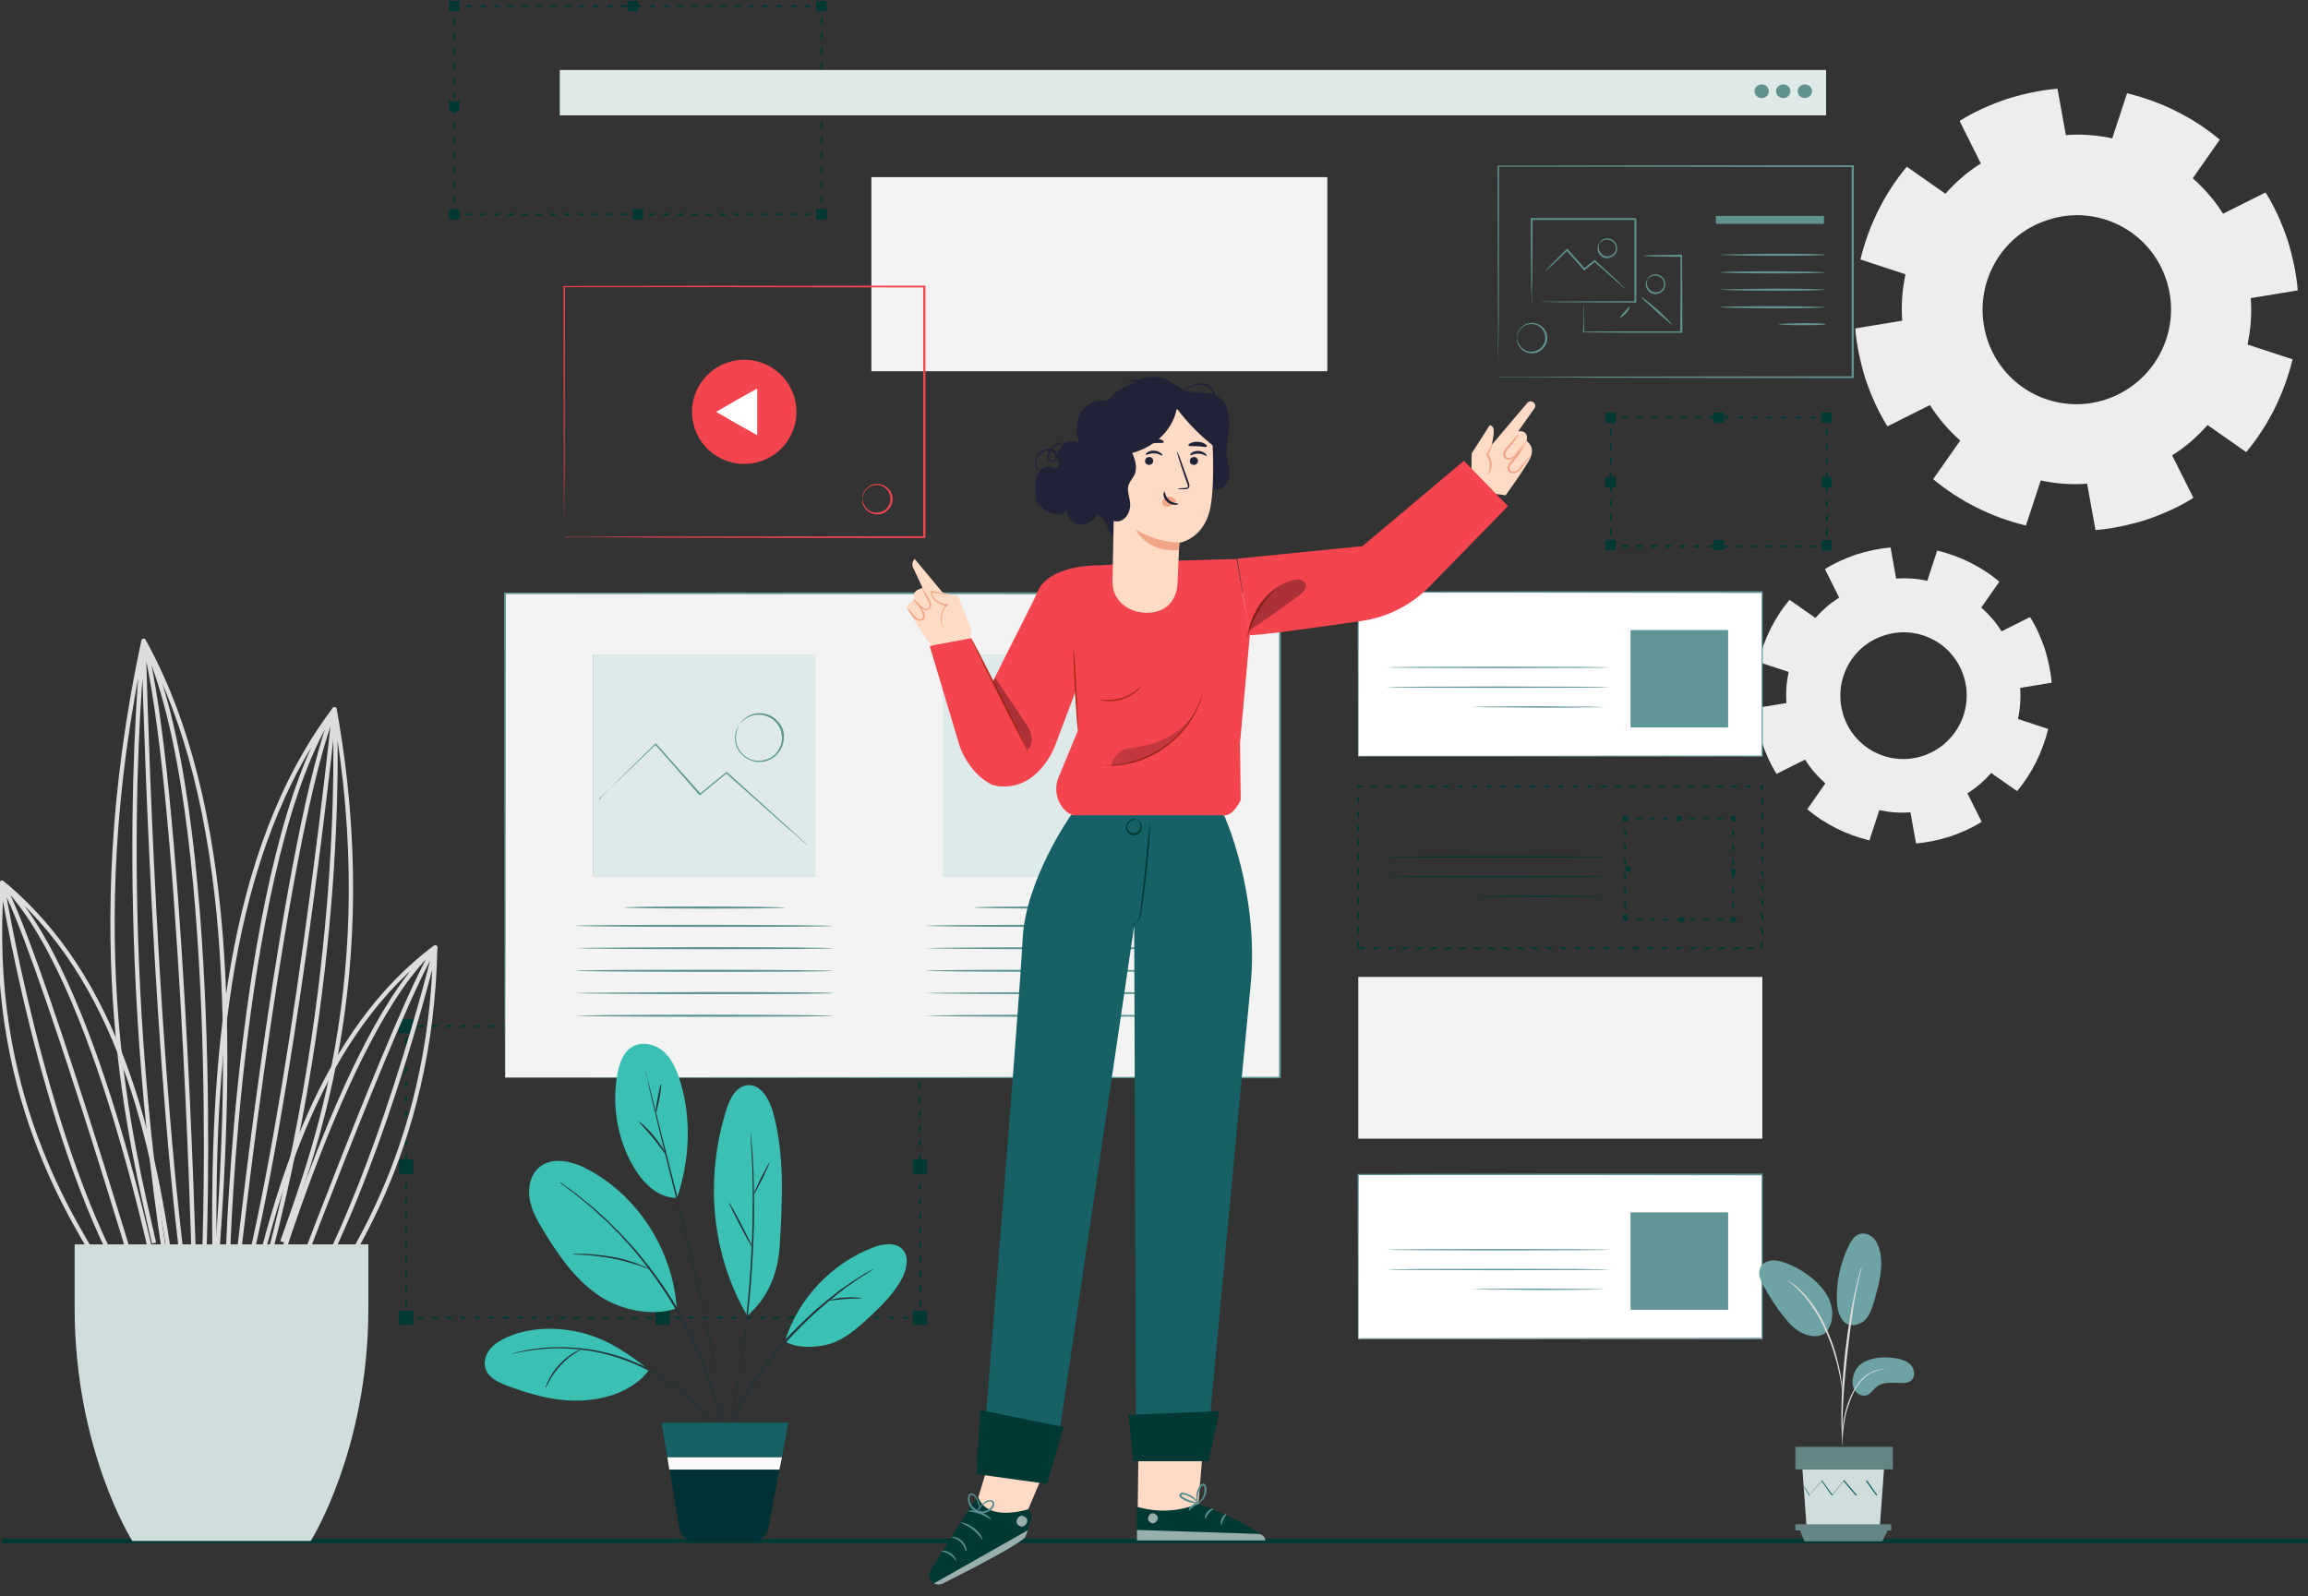 <svg xmlns="http://www.w3.org/2000/svg" width="535" height="370" fill="none" viewBox="0 0 535 370"><rect x="0" y="0" width="535" height="370" fill="#333333" stroke="none"/><g clip-path="url(#clip0)"><path stroke="#003833" stroke-linejoin="round" stroke-miterlimit="10" d="M.45 357.239H535.4"></path><path fill="#EDEDED" d="M475.576 158.277c-.2-2.604-.801-5.308-1.602-7.912-.901-2.603-2.002-5.107-3.403-7.31l-6.607 3.305c-1.301-2.103-2.903-3.906-4.705-5.508l4.205-6.009c-4.205-3.505-9.11-5.908-14.415-7.21l-2.302 7.01c-2.303-.501-4.805-.701-7.208-.501l-1.301-7.21c-2.603.2-5.305.801-7.908 1.602-2.603.901-5.105 2.003-7.307 3.405l3.303 6.609c-2.102 1.302-3.904 2.905-5.506 4.707l-6.006-4.206c-3.503 4.206-5.906 9.113-7.207 14.421l7.007 2.303c-.5 2.304-.701 4.807-.5 7.211l-7.308 1.201c.2 2.604.801 5.308 1.602 7.912.901 2.604 2.002 5.107 3.403 7.31l6.607-3.304c1.301 2.103 2.903 3.905 4.705 5.507l-4.204 6.009c4.204 3.505 9.109 5.909 14.414 7.211l2.302-7.011c2.303.501 4.805.701 7.208.501l1.301 7.211c2.603-.201 5.305-.802 7.908-1.603 2.603-.901 5.105-2.003 7.307-3.405l-3.303-6.609c2.102-1.302 3.904-2.904 5.506-4.707l6.006 4.206c3.503-4.206 5.906-9.113 7.207-14.421l-7.007-2.303c.5-2.303.701-4.807.5-7.21l7.308-1.202zm-29.73 16.924c-7.708 2.604-16.016-1.602-18.519-9.313-2.502-7.711 1.602-16.023 9.309-18.527 7.708-2.604 16.017 1.602 18.519 9.314 2.503 7.611-1.601 15.922-9.309 18.526zM532.622 67.323c-.298-3.884-1.194-7.917-2.388-11.8-1.344-3.884-2.986-7.618-5.077-10.904l-9.853 4.93c-1.941-3.137-4.33-5.826-7.018-8.216l6.271-8.962c-6.271-5.228-13.586-8.812-21.499-10.754l-3.434 10.455c-3.434-.746-7.167-1.045-10.75-.746l-1.941-10.755c-3.882.299-7.913 1.195-11.795 2.39-3.882 1.344-7.614 2.988-10.899 5.079l4.927 9.858c-3.135 1.941-5.823 4.331-8.211 7.02l-8.959-6.273c-5.225 6.273-8.808 13.592-10.749 21.508l10.451 3.436c-.747 3.435-1.045 7.17-.747 10.754l-10.899 1.792c.299 3.884 1.195 7.917 2.389 11.8 1.344 3.884 2.986 7.618 5.076 10.904l9.854-4.93c1.941 3.137 4.33 5.826 7.018 8.216l-6.271 8.962c6.271 5.228 13.586 8.812 21.499 10.754l3.434-10.455c3.434.746 7.167 1.045 10.75.746l1.941 10.755c3.882-.299 7.913-1.195 11.795-2.39 3.881-1.344 7.614-2.987 10.899-5.078l-4.927-9.859c3.135-1.941 5.822-4.331 8.211-7.02l8.958 6.274c5.226-6.274 8.809-13.593 10.75-21.51l-10.451-3.434c.746-3.436 1.045-7.17.746-10.755l10.899-1.792zM488.28 92.566c-11.496 3.883-23.888-2.39-27.621-13.892-3.732-11.5 2.389-23.898 13.885-27.632 11.496-3.884 23.888 2.39 27.621 13.89 3.733 11.353-2.389 23.75-13.885 27.634z"></path><g clip-path="url(#clip1)"><path fill="#003833" d="M94.97 305.481c0-.083-.333-.25-.834-.25l.25.25v-.167-.166c0-.084 0-.167-.083-.25 0-.167-.084-.25-.167-.25-.084 0-.084.083-.167.25 0 .083 0 .166-.084.25v.333l.25.25c.418 0 .835-.167.835-.25zM98.226 305.481c0-.083-.334-.25-.835-.25-.417 0-.835.083-.835.25 0 .167.334.25.835.25.501 0 .835-.167.835-.25zM101.565 305.481c0-.083-.334-.25-.835-.25-.417 0-.834.083-.834.25 0 .167.334.25.834.25.501 0 .835-.167.835-.25zM104.904 305.481c0-.083-.333-.25-.834-.25-.418 0-.835.083-.835.25 0 .167.334.25.835.25.417 0 .834-.167.834-.25zM108.16 305.481c0-.083-.334-.25-.835-.25-.417 0-.834.083-.834.25 0 .167.333.25.834.25.501 0 .835-.167.835-.25zM111.499 305.481c0-.083-.334-.25-.835-.25-.417 0-.834.083-.834.25 0 .167.334.25.834.25.418 0 .835-.167.835-.25zM114.838 305.481c0-.083-.334-.25-.834-.25-.418 0-.835.083-.835.25 0 .167.334.25.835.25.417 0 .834-.167.834-.25zM118.094 305.481c0-.083-.334-.25-.835-.25-.417 0-.834.083-.834.25 0 .167.334.25.834.25.501 0 .835-.167.835-.25zM121.433 305.481c0-.083-.334-.25-.834-.25-.418 0-.835.083-.835.25 0 .167.334.25.835.25.417 0 .834-.167.834-.25zM124.689 305.481c0-.083-.334-.25-.835-.25-.417 0-.834.083-.834.25 0 .167.333.25.834.25.501 0 .835-.167.835-.25zM128.028 305.481c0-.083-.334-.25-.835-.25-.417 0-.834.083-.834.25 0 .167.334.25.834.25.501 0 .835-.167.835-.25zM131.367 305.481c0-.083-.333-.25-.834-.25-.418 0-.835.083-.835.25 0 .167.334.25.835.25.417 0 .834-.167.834-.25zM134.623 305.481c0-.083-.334-.25-.835-.25-.417 0-.835.083-.835.25 0 .167.334.25.835.25.501 0 .835-.167.835-.25zM137.962 305.481c0-.083-.334-.25-.835-.25-.417 0-.834.083-.834.25 0 .167.334.25.834.25.501 0 .835-.167.835-.25zM141.302 305.481c0-.083-.334-.25-.835-.25-.418 0-.835.083-.835.25 0 .167.334.25.835.25.417 0 .835-.167.835-.25zM144.557 305.481c0-.083-.334-.25-.835-.25-.417 0-.835.083-.835.25 0 .167.334.25.835.25.501 0 .835-.167.835-.25zM147.896 305.481c0-.083-.334-.25-.835-.25-.417 0-.834.083-.834.25 0 .167.334.25.834.25.418 0 .835-.167.835-.25zM151.235 305.481c0-.083-.334-.25-.834-.25-.418 0-.835.083-.835.25 0 .167.334.25.835.25.417 0 .834-.167.834-.25zM154.491 305.481c0-.083-.334-.25-.835-.25-.417 0-.835.083-.835.25 0 .167.334.25.835.25.501 0 .835-.167.835-.25zM157.83 305.481c0-.083-.334-.25-.835-.25-.417 0-.834.083-.834.25 0 .167.333.25.834.25.418 0 .835-.167.835-.25zM161.086 305.481c0-.083-.334-.25-.835-.25-.417 0-.835.083-.835.25 0 .167.334.25.835.25.501 0 .835-.167.835-.25zM164.425 305.481c0-.083-.334-.25-.835-.25-.417 0-.835.083-.835.25 0 .167.334.25.835.25.501 0 .835-.167.835-.25zM167.764 305.481c0-.083-.334-.25-.834-.25-.418 0-.835.083-.835.25 0 .167.334.25.835.25.417 0 .834-.167.834-.25zM171.02 305.481c0-.083-.334-.25-.835-.25-.417 0-.835.083-.835.25 0 .167.334.25.835.25.501 0 .835-.167.835-.25zM174.359 305.481c0-.083-.334-.25-.835-.25-.417 0-.834.083-.834.25 0 .167.333.25.834.25.501 0 .835-.167.835-.25zM177.698 305.481c0-.083-.334-.25-.834-.25-.418 0-.835.083-.835.25 0 .167.334.25.835.25.417 0 .834-.167.834-.25zM180.954 305.481c0-.083-.334-.25-.835-.25-.417 0-.835.083-.835.25 0 .167.334.25.835.25.501 0 .835-.167.835-.25zM184.293 305.481c0-.083-.334-.25-.835-.25-.417 0-.834.083-.834.25 0 .167.334.25.834.25.501 0 .835-.167.835-.25zM187.632 305.481c0-.083-.334-.25-.834-.25-.418 0-.835.083-.835.25 0 .167.334.25.835.25.417 0 .834-.167.834-.25zM190.888 305.481c0-.083-.334-.25-.835-.25-.417 0-.835.083-.835.25 0 .167.334.25.835.25.501 0 .835-.167.835-.25zM194.227 305.481c0-.083-.334-.25-.835-.25-.417 0-.835.083-.835.25 0 .167.334.25.835.25.418 0 .835-.167.835-.25zM197.566 305.481c0-.083-.334-.25-.835-.25-.417 0-.834.083-.834.25 0 .167.334.25.834.25.418 0 .835-.167.835-.25zM199.987 305.731c-.461 0-.835-.112-.835-.25s.374-.25.835-.25c.461 0 .835.112.835.25s-.374.25-.835.25zM204.161 305.481c0-.083-.334-.25-.835-.25-.417 0-.834.083-.834.25 0 .167.333.25.834.25.418 0 .835-.167.835-.25zM206.665 305.731c-.461 0-.834-.112-.834-.25s.373-.25.834-.25c.461 0 .835.112.835.25s-.374.25-.835.25zM209.921 305.731c-.461 0-.835-.112-.835-.25s.374-.25.835-.25c.461 0 .835.112.835.25s-.374.25-.835.25zM213.26 304.648c-.083 0-.25.333-.25.833l.25-.25h-.334c-.083 0-.167 0-.25.083-.167 0-.25.084-.25.167s.083.083.25.167c.083 0 .167 0 .25.083h.334l.251-.25c0-.417-.167-.833-.251-.833zM213.26 301.231c-.083 0-.25.417-.25.833 0 .5.083.834.25.834.167 0 .251-.417.251-.834 0-.416-.167-.833-.251-.833zM213.26 297.898c-.083 0-.25.416-.25.833 0 .5.083.833.25.833.167 0 .251-.416.251-.833 0-.5-.167-.833-.251-.833zM213.26 294.481c-.083 0-.25.417-.25.833 0 .5.083.834.25.834.167 0 .251-.417.251-.834 0-.416-.167-.833-.251-.833zM213.26 291.148c-.083 0-.25.416-.25.833 0 .5.083.833.25.833.167 0 .251-.416.251-.833 0-.5-.167-.833-.251-.833zM213.26 287.731c-.083 0-.25.417-.25.833 0 .5.083.834.25.834.167 0 .251-.417.251-.834 0-.416-.167-.833-.251-.833zM213.26 284.398c-.083 0-.25.416-.25.833 0 .5.083.833.25.833.167 0 .251-.416.251-.833 0-.5-.167-.833-.251-.833zM213.26 280.981c-.083 0-.25.417-.25.833 0 .5.083.834.25.834.167 0 .251-.417.251-.834 0-.416-.167-.833-.251-.833zM213.26 277.648c-.083 0-.25.416-.25.833 0 .5.083.833.25.833.167 0 .251-.416.251-.833 0-.5-.167-.833-.251-.833zM213.26 274.231c-.083 0-.25.417-.25.833 0 .5.083.834.25.834.167 0 .251-.417.251-.834 0-.416-.167-.833-.251-.833zM213.26 270.814c-.083 0-.25.417-.25.834 0 .5.083.833.25.833.167 0 .251-.417.251-.833 0-.417-.167-.834-.251-.834zM213.26 267.481c-.083 0-.25.417-.25.833 0 .5.083.834.25.834.167 0 .251-.417.251-.834 0-.5-.167-.833-.251-.833zM213.26 264.064c-.083 0-.25.417-.25.834 0 .5.083.833.25.833.167 0 .251-.417.251-.833 0-.417-.167-.834-.251-.834zM213.26 260.731c-.083 0-.25.417-.25.833 0 .5.083.834.25.834.167 0 .251-.417.251-.834 0-.5-.167-.833-.251-.833zM213.26 257.314c-.083 0-.25.417-.25.834 0 .5.083.833.25.833.167 0 .251-.417.251-.833 0-.417-.167-.834-.251-.834zM213.26 253.981c-.083 0-.25.417-.25.833 0 .5.083.834.25.834.167 0 .251-.417.251-.834 0-.5-.167-.833-.251-.833zM213.26 250.564c-.083 0-.25.417-.25.834 0 .5.083.833.25.833.167 0 .251-.417.251-.833 0-.417-.167-.834-.251-.834zM213.26 247.231c-.083 0-.25.417-.25.833 0 .5.083.834.25.834.167 0 .251-.417.251-.834 0-.5-.167-.833-.251-.833zM213.26 243.814c-.083 0-.25.417-.25.834 0 .5.083.833.25.833.167 0 .251-.417.251-.833 0-.417-.167-.834-.251-.834zM213.26 240.398c-.083 0-.25.416-.25.833 0 .5.083.833.25.833.167 0 .251-.416.251-.833s-.167-.833-.251-.833zM212.426 237.898c0 .084.334.25.834.25l-.25-.25v.334c0 .083 0 .166.083.25 0 .166.084.25.167.25.084 0 .084-.084.167-.25 0-.084 0-.167.084-.25v-.334l-.251-.25c-.5.084-.834.167-.834.25zM209.921 238.148c-.461 0-.835-.112-.835-.25s.374-.25.835-.25c.461 0 .835.112.835.25s-.374.25-.835.25zM205.831 237.898c0 .083.334.25.834.25.418 0 .835-.084.835-.25 0-.167-.334-.25-.835-.25-.5.083-.834.166-.834.25zM203.326 238.148c-.461 0-.834-.112-.834-.25s.373-.25.834-.25c.461 0 .835.112.835.25s-.374.25-.835.25zM199.987 238.148c-.461 0-.835-.112-.835-.25s.374-.25.835-.25c.461 0 .835.112.835.25s-.374.25-.835.25zM196.731 238.148c-.461 0-.834-.112-.834-.25s.373-.25.834-.25c.462 0 .835.112.835.25s-.373.25-.835.25zM193.392 238.148c-.461 0-.835-.112-.835-.25s.374-.25.835-.25c.461 0 .835.112.835.25s-.374.25-.835.25zM190.053 238.148c-.461 0-.835-.112-.835-.25s.374-.25.835-.25c.461 0 .835.112.835.25s-.374.25-.835.25zM186.798 238.148c-.462 0-.835-.112-.835-.25s.373-.25.835-.25c.461 0 .834.112.834.25s-.373.25-.834.25zM183.458 238.148c-.461 0-.834-.112-.834-.25s.373-.25.834-.25c.461 0 .835.112.835.25s-.374.25-.835.25zM180.119 238.148c-.461 0-.835-.112-.835-.25s.374-.25.835-.25c.461 0 .835.112.835.25s-.374.25-.835.25zM176.029 237.898c0 .083.334.25.835.25.417 0 .834-.084.834-.25 0-.167-.334-.25-.834-.25-.501.083-.835.166-.835.25zM173.524 238.148c-.461 0-.834-.112-.834-.25s.373-.25.834-.25c.461 0 .835.112.835.25s-.374.25-.835.25zM170.269 238.148c-.461 0-.835-.112-.835-.25s.374-.25.835-.25c.461 0 .835.112.835.25s-.374.25-.835.25zM166.095 237.898c0 .083.334.25.835.25.417 0 .834-.084.834-.25 0-.167-.334-.25-.834-.25-.501.083-.835.166-.835.25zM163.59 238.148c-.461 0-.835-.112-.835-.25s.374-.25.835-.25c.461 0 .835.112.835.25s-.374.25-.835.25zM159.5 237.898c0 .083.334.25.835.25.417 0 .834-.084.834-.25 0-.167-.334-.25-.834-.25-.501.083-.835.166-.835.25zM156.995 238.148c-.461 0-.834-.112-.834-.25s.373-.25.834-.25c.461 0 .835.112.835.25s-.374.25-.835.25zM153.656 238.148c-.461 0-.835-.112-.835-.25s.374-.25.835-.25c.461 0 .835.112.835.25s-.374.25-.835.25zM149.566 237.898c0 .083.334.25.835.25.417 0 .834-.084.834-.25 0-.167-.334-.25-.834-.25-.501.083-.835.166-.835.25zM147.061 238.148c-.461 0-.834-.112-.834-.25s.373-.25.834-.25c.461 0 .835.112.835.25s-.374.25-.835.25zM142.887 237.898c0 .083.334.25.835.25.418 0 .835-.084.835-.25 0-.167-.334-.25-.835-.25-.417.083-.835.166-.835.25zM139.632 237.898c0 .083.334.25.835.25.417 0 .835-.084.835-.25 0-.167-.334-.25-.835-.25-.501.083-.835.166-.835.25zM137.127 238.148c-.461 0-.834-.112-.834-.25s.373-.25.834-.25c.462 0 .835.112.835.25s-.373.25-.835.25zM133.037 237.898c0 .083.334.25.835.25.417 0 .835-.084.835-.25 0-.167-.334-.25-.835-.25-.501.083-.835.166-.835.25zM130.533 238.148c-.461 0-.835-.112-.835-.25s.374-.25.835-.25c.461 0 .834.112.834.25s-.373.25-.834.25zM126.359 237.898c0 .083.334.25.834.25.418 0 .835-.084.835-.25 0-.167-.334-.25-.835-.25-.417.083-.834.166-.834.25zM123.103 237.898c0 .083.334.25.835.25.417 0 .835-.084.835-.25 0-.167-.334-.25-.835-.25-.501.083-.835.166-.835.25zM120.599 238.148c-.461 0-.835-.112-.835-.25s.374-.25.835-.25c.461 0 .834.112.834.25s-.373.25-.834.25zM116.425 237.898c0 .083.334.25.834.25.418 0 .835-.084.835-.25 0-.167-.334-.25-.835-.25-.417.083-.834.166-.834.25zM113.169 237.898c0 .083.334.25.835.25.417 0 .834-.084.834-.25 0-.167-.334-.25-.834-.25-.501.083-.835.166-.835.25zM109.83 237.898c0 .083.334.25.834.25.418 0 .835-.084.835-.25 0-.167-.334-.25-.835-.25-.417.083-.834.166-.834.25zM106.491 237.898c0 .083.333.25.834.25.418 0 .835-.084.835-.25 0-.167-.334-.25-.835-.25-.417.083-.834.166-.834.25zM103.235 237.898c0 .083.334.25.835.25.417 0 .834-.084.834-.25 0-.167-.333-.25-.834-.25-.501.083-.835.166-.835.25zM99.896 237.898c0 .083.334.25.834.25.418 0 .835-.084.835-.25 0-.167-.334-.25-.835-.25-.417.083-.834.166-.834.25zM96.556 237.898c0 .083.334.25.835.25.418 0 .835-.084.835-.25 0-.167-.334-.25-.835-.25-.417.083-.835.166-.835.25zM94.136 238.731c.083 0 .25-.333.25-.833l-.25.25h.334c.083 0 .166 0 .25-.084.167 0 .25-.083.25-.166 0-.084-.083-.084-.25-.167-.084 0-.167 0-.25-.083h-.334l-.25.25c0 .5.083.833.25.833zM94.136 242.148c.083 0 .25-.417.25-.834 0-.5-.084-.833-.25-.833-.084 0-.25.417-.25.833 0 .417.083.834.25.834zM94.136 245.481c.083 0 .25-.417.25-.833 0-.5-.084-.834-.25-.834-.084 0-.25.417-.25.834 0 .5.083.833.25.833zM94.136 248.898c.083 0 .25-.417.25-.834 0-.5-.084-.833-.25-.833-.084 0-.25.417-.25.833 0 .417.083.834.25.834zM94.136 252.231c.083 0 .25-.417.25-.833 0-.5-.084-.834-.25-.834-.084 0-.25.417-.25.834 0 .5.083.833.25.833zM94.136 255.648c.083 0 .25-.417.25-.834 0-.5-.084-.833-.25-.833-.084 0-.25.417-.25.833 0 .417.083.834.25.834zM94.136 259.064c.083 0 .25-.416.25-.833 0-.5-.084-.833-.25-.833-.084 0-.25.416-.25.833s.083.833.25.833zM94.136 262.398c.083 0 .25-.417.25-.834 0-.5-.084-.833-.25-.833-.084 0-.25.417-.25.833 0 .5.083.834.25.834zM94.136 265.814c.083 0 .25-.416.25-.833 0-.5-.084-.833-.25-.833-.084 0-.25.416-.25.833s.083.833.25.833zM94.136 269.148c.083 0 .25-.417.25-.834 0-.5-.084-.833-.25-.833-.084 0-.25.417-.25.833 0 .5.083.834.25.834zM94.136 272.564c.083 0 .25-.416.25-.833 0-.5-.084-.833-.25-.833-.084 0-.25.416-.25.833s.083.833.25.833zM94.136 275.898c.083 0 .25-.417.25-.834 0-.5-.084-.833-.25-.833-.084 0-.25.417-.25.833 0 .5.083.834.25.834zM94.136 279.314c.083 0 .25-.416.25-.833 0-.5-.084-.833-.25-.833-.084 0-.25.416-.25.833s.083.833.25.833zM94.136 282.648c.083 0 .25-.417.25-.834 0-.5-.084-.833-.25-.833-.084 0-.25.417-.25.833 0 .5.083.834.25.834zM94.136 286.064c.083 0 .25-.416.25-.833 0-.5-.084-.833-.25-.833-.084 0-.25.416-.25.833s.083.833.25.833zM94.136 289.481c.083 0 .25-.417.25-.833 0-.5-.084-.834-.25-.834-.084 0-.25.417-.25.834 0 .416.083.833.25.833zM94.136 292.814c.083 0 .25-.416.25-.833 0-.5-.084-.833-.25-.833-.084 0-.25.416-.25.833 0 .5.083.833.25.833zM94.136 296.231c.083 0 .25-.417.25-.833 0-.5-.084-.834-.25-.834-.084 0-.25.417-.25.834 0 .416.083.833.25.833zM94.136 299.564c.083 0 .25-.416.25-.833 0-.5-.084-.833-.25-.833-.084 0-.25.416-.25.833 0 .5.083.833.25.833zM94.136 302.981c.083 0 .25-.417.25-.833 0-.5-.084-.834-.25-.834-.084 0-.25.417-.25.834 0 .416.083.833.25.833z"></path><path fill="#003833" d="M211.591 303.814h3.339v3.334h-3.339v-3.334zM211.591 236.231h3.339v3.333h-3.339v-3.333zM92.466 236.231h3.34v3.333h-3.34v-3.333zM92.466 303.814h3.34v3.334h-3.34v-3.334zM151.987 303.814h3.339v3.334h-3.339v-3.334zM150.317 236.231h3.339v3.333h-3.339v-3.333zM211.591 268.814h3.339v3.334h-3.339v-3.334zM92.466 268.814h3.34v3.334h-3.34v-3.334z"></path><path fill="#F3F3F3" d="M201.991 41.065h105.684v45H201.991v-45z"></path><path fill="#003833" d="M374.208 126.647c0-.083-.334-.25-.834-.25l.25.25v-.166-.167c0-.083 0-.167-.083-.25 0-.167-.084-.25-.167-.25-.084 0-.084.083-.167.25 0 .083 0 .167-.084.25v.333l.251.25c.417 0 .834-.083.834-.25zM377.547 126.647c0-.083-.333-.25-.834-.25-.501 0-.835.084-.835.25 0 .167.334.25.835.25.417 0 .834-.083.834-.25zM380.887 126.647c0-.083-.334-.25-.835-.25-.501 0-.835.084-.835.25 0 .167.334.25.835.25.417 0 .835-.083.835-.25zM384.226 126.647c0-.083-.334-.25-.835-.25-.501 0-.835.084-.835.25 0 .167.334.25.835.25.417 0 .835-.083.835-.25zM387.565 126.647c0-.083-.334-.25-.835-.25-.501 0-.835.084-.835.25 0 .167.334.25.835.25.418 0 .835-.083.835-.25zM390.904 126.647c0-.083-.334-.25-.835-.25-.501 0-.835.084-.835.25 0 .167.334.25.835.25.418 0 .835-.083.835-.25zM394.243 126.647c0-.083-.334-.25-.835-.25-.5 0-.834.084-.834.25 0 .167.334.25.834.25.418 0 .835-.083.835-.25zM397.583 126.647c0-.083-.334-.25-.835-.25-.501 0-.835.084-.835.25 0 .167.334.25.835.25.417 0 .835-.083.835-.25zM400.922 126.647c0-.083-.334-.25-.835-.25-.501 0-.835.084-.835.25 0 .167.334.25.835.25.501 0 .835-.083.835-.25zM404.261 126.647c0-.083-.334-.25-.835-.25-.501 0-.835.084-.835.25 0 .167.334.25.835.25.501 0 .835-.083.835-.25zM407.6 126.647c0-.083-.334-.25-.835-.25-.501 0-.835.084-.835.25 0 .167.334.25.835.25.501 0 .835-.083.835-.25zM410.939 126.647c0-.083-.334-.25-.835-.25-.501 0-.834.084-.834.25 0 .167.333.25.834.25.501 0 .835-.083.835-.25zM414.278 126.647c0-.083-.334-.25-.834-.25-.501 0-.835.084-.835.25 0 .167.334.25.835.25.5 0 .834-.083.834-.25zM417.618 126.647c0-.083-.334-.25-.835-.25-.501 0-.835.084-.835.25 0 .167.334.25.835.25.501 0 .835-.083.835-.25zM420.122 126.897c-.461 0-.835-.111-.835-.25 0-.138.374-.25.835-.25.461 0 .835.112.835.25 0 .139-.374.25-.835.25zM423.461 125.814c-.084 0-.251.333-.251.833l.251-.25h-.167-.167c-.084 0-.167 0-.25.084-.167 0-.251.083-.251.166 0 .084.084.084.251.167.083 0 .166 0 .25.083h.334l.25-.25c0-.416-.083-.833-.25-.833zM423.461 122.564c-.084 0-.251.333-.251.833 0 .417.084.834.251.834.083 0 .25-.334.25-.834 0-.5-.083-.833-.25-.833zM423.461 119.23c-.084 0-.251.334-.251.834 0 .416.084.833.251.833.083 0 .25-.333.25-.833 0-.5-.083-.834-.25-.834zM423.461 115.897c-.084 0-.251.334-.251.834 0 .416.084.833.251.833.083 0 .25-.333.25-.833 0-.417-.083-.834-.25-.834zM423.461 112.564c-.084 0-.251.333-.251.833 0 .417.084.834.251.834.083 0 .25-.334.25-.834 0-.416-.083-.833-.25-.833zM423.461 109.314c-.084 0-.251.333-.251.833 0 .417.084.834.251.834.083 0 .25-.334.25-.834 0-.5-.083-.833-.25-.833zM423.461 105.98c-.084 0-.251.334-.251.834 0 .416.084.833.251.833.083 0 .25-.333.25-.833 0-.5-.083-.834-.25-.834zM423.461 102.647c-.084 0-.251.334-.251.834 0 .416.084.833.251.833.083 0 .25-.333.25-.833 0-.417-.083-.834-.25-.834zM423.461 99.314c-.084 0-.251.333-.251.833 0 .417.084.834.251.834.083 0 .25-.334.25-.834 0-.416-.083-.833-.25-.833zM422.626 96.814c0 .084.334.25.835.25l-.25-.25v.334c0 .083 0 .166.083.25 0 .166.083.25.167.25.083 0 .083-.084.167-.25 0-.084 0-.167.083-.25v-.334l-.25-.25c-.417.084-.835.167-.835.25zM419.287 96.814c0 .083.334.25.835.25.501 0 .835-.083.835-.25 0-.167-.334-.25-.835-.25-.418.083-.835.167-.835.25zM415.948 96.814c0 .083.334.25.835.25.501 0 .835-.083.835-.25 0-.167-.334-.25-.835-.25-.418.083-.835.167-.835.25zM412.609 96.814c0 .083.334.25.835.25.5 0 .834-.083.834-.25 0-.167-.334-.25-.834-.25-.418.083-.835.167-.835.25zM409.27 96.814c0 .083.333.25.834.25.501 0 .835-.083.835-.25 0-.167-.334-.25-.835-.25-.417.083-.834.167-.834.25zM405.93 96.814c0 .083.334.25.835.25.501 0 .835-.083.835-.25 0-.167-.334-.25-.835-.25-.501.083-.835.167-.835.25zM402.591 96.814c0 .083.334.25.835.25.501 0 .835-.083.835-.25 0-.167-.334-.25-.835-.25-.501.083-.835.167-.835.25zM399.252 96.814c0 .083.334.25.835.25.501 0 .835-.083.835-.25 0-.167-.334-.25-.835-.25-.501.083-.835.167-.835.25zM395.913 96.814c0 .083.334.25.835.25.501 0 .835-.083.835-.25 0-.167-.334-.25-.835-.25-.501.083-.835.167-.835.25zM392.574 96.814c0 .083.334.25.834.25.501 0 .835-.083.835-.25 0-.167-.334-.25-.835-.25-.5.083-.834.167-.834.25zM389.234 96.814c0 .083.334.25.835.25.501 0 .835-.083.835-.25 0-.167-.334-.25-.835-.25-.501.083-.835.167-.835.25zM385.895 96.814c0 .083.334.25.835.25.501 0 .835-.083.835-.25 0-.167-.334-.25-.835-.25-.501.083-.835.167-.835.25zM382.556 96.814c0 .083.334.25.835.25.501 0 .835-.083.835-.25 0-.167-.334-.25-.835-.25-.501.083-.835.167-.835.25zM379.217 96.814c0 .083.334.25.835.25.501 0 .835-.083.835-.25 0-.167-.334-.25-.835-.25-.501.083-.835.167-.835.25zM375.878 96.814c0 .083.334.25.835.25.501 0 .834-.083.834-.25 0-.167-.333-.25-.834-.25-.501.083-.835.167-.835.25zM373.374 97.647c.083 0 .25-.333.25-.833l-.25.25h.334c.083 0 .166 0 .25-.083.167 0 .25-.084.25-.167s-.083-.083-.25-.167c-.084 0-.167 0-.25-.083h-.334l-.251.25c0 .5.084.833.251.833zM373.373 100.981c.084 0 .251-.334.251-.834 0-.416-.084-.833-.251-.833-.083 0-.25.333-.25.833 0 .5.083.834.25.834zM373.373 104.314c.084 0 .251-.333.251-.833 0-.417-.084-.834-.251-.834-.083 0-.25.334-.25.834 0 .5.083.833.25.833zM373.373 107.647c.084 0 .251-.333.251-.833 0-.417-.084-.834-.251-.834-.083 0-.25.334-.25.834 0 .416.083.833.25.833zM373.373 110.981c.084 0 .251-.334.251-.834 0-.416-.084-.833-.251-.833-.083 0-.25.333-.25.833 0 .417.083.834.25.834zM373.373 114.231c.084 0 .251-.334.251-.834 0-.416-.084-.833-.251-.833-.083 0-.25.333-.25.833 0 .5.083.834.25.834zM373.373 117.564c.084 0 .251-.333.251-.833 0-.417-.084-.834-.251-.834-.083 0-.25.334-.25.834 0 .5.083.833.25.833zM373.373 120.897c.084 0 .251-.333.251-.833 0-.417-.084-.834-.251-.834-.083 0-.25.334-.25.834 0 .416.083.833.25.833zM373.373 124.231c.084 0 .251-.334.251-.834 0-.416-.084-.833-.251-.833-.083 0-.25.333-.25.833 0 .417.083.834.25.834z"></path><path fill="#003833" d="M422.209 125.231h2.421v2.417h-2.421v-2.417zM422.209 95.647h2.421v2.417h-2.421v-2.416zM372.121 95.647h2.421v2.417h-2.421v-2.416zM372.121 125.147h2.421v2.417h-2.421v-2.417zM397.165 125.147h2.421v2.417h-2.421v-2.417zM397.165 95.647h2.421v2.417h-2.421v-2.416zM422.209 110.564h2.421v2.417h-2.421v-2.417zM372.121 110.564h2.421v2.417h-2.421v-2.417zM106.157 49.73c0-.082-.334-.25-.835-.25.417.418.084.084.251.25v-.166-.166c0-.084 0-.167-.084-.25 0-.167-.083-.25-.167-.25-.083 0-.083.083-.167.25 0 .083 0 .166-.083.25v.333l.25.25c.417-.084.835-.167.835-.25zM109.413 49.731c0-.083-.334-.25-.835-.25-.418 0-.835.083-.835.25 0 .083.334.25.835.25.501-.083.835-.167.835-.25zM112.668 49.731c0-.083-.334-.25-.835-.25-.417 0-.834.083-.834.25 0 .083.334.25.834.25.501-.083.835-.167.835-.25zM115.173 49.981c-.462 0-.835-.112-.835-.25s.373-.25.835-.25c.461 0 .834.112.834.25s-.373.25-.834.25zM118.428 49.981c-.461 0-.835-.112-.835-.25s.374-.25.835-.25c.461 0 .835.112.835.25s-.374.25-.835.25zM122.519 49.731c0-.083-.334-.25-.835-.25-.417 0-.835.083-.835.25 0 .083.334.25.835.25.501-.083.835-.167.835-.25zM125.774 49.731c0-.083-.334-.25-.834-.25-.418 0-.835.083-.835.25 0 .083.334.25.835.25.5-.083.834-.167.834-.25zM129.03 49.731c0-.083-.334-.25-.835-.25-.417 0-.834.083-.834.25 0 .083.334.25.834.25.501-.083.835-.167.835-.25zM132.369 49.731c0-.083-.334-.25-.835-.25-.417 0-.834.083-.834.25 0 .083.334.25.834.25.418-.083.835-.167.835-.25zM135.625 49.731c0-.083-.334-.25-.835-.25-.417 0-.835.083-.835.25 0 .083.334.25.835.25.417-.083.835-.167.835-.25zM138.881 49.731c0-.083-.334-.25-.835-.25-.418 0-.835.083-.835.25 0 .083.334.25.835.25.501-.083.835-.167.835-.25zM141.385 49.981c-.461 0-.835-.112-.835-.25s.374-.25.835-.25c.461 0 .835.112.835.25s-.374.25-.835.25zM144.641 49.981c-.461 0-.835-.112-.835-.25s.374-.25.835-.25c.461 0 .834.112.834.25s-.373.25-.834.25zM148.731 49.731c0-.083-.334-.25-.835-.25-.417 0-.834.083-.834.25 0 .083.334.25.834.25.418-.083.835-.167.835-.25zM151.987 49.731c0-.083-.334-.25-.835-.25-.417 0-.835.083-.835.25 0 .083.334.25.835.25.501-.083.835-.167.835-.25zM154.408 49.981c-.461 0-.835-.112-.835-.25s.374-.25.835-.25c.461 0 .835.112.835.25s-.374.25-.835.25zM157.747 49.981c-.461 0-.835-.112-.835-.25s.374-.25.835-.25c.461 0 .835.112.835.25s-.374.25-.835.25zM161.837 49.731c0-.083-.334-.25-.835-.25-.417 0-.834.083-.834.25 0 .083.334.25.834.25.418-.083.835-.167.835-.25zM165.093 49.731c0-.083-.334-.25-.835-.25-.417 0-.835.083-.835.25 0 .083.334.25.835.25.418-.083.835-.167.835-.25zM167.514 49.981c-.461 0-.835-.112-.835-.25s.374-.25.835-.25c.461 0 .835.112.835.25s-.374.25-.835.25zM171.604 49.731c0-.083-.333-.25-.834-.25-.418 0-.835.083-.835.25 0 .083.334.25.835.25.501-.083.834-.167.834-.25zM174.86 49.731c0-.083-.334-.25-.835-.25-.417 0-.834.083-.834.25 0 .083.333.25.834.25.501-.083.835-.167.835-.25zM178.199 49.731c0-.083-.334-.25-.835-.25-.417 0-.834.083-.834.25 0 .083.334.25.834.25.418-.083.835-.167.835-.25zM180.62 49.981c-.461 0-.835-.112-.835-.25s.374-.25.835-.25c.461 0 .835.112.835.25s-.374.25-.835.25zM184.711 49.731c0-.083-.334-.25-.835-.25-.417 0-.835.083-.835.25 0 .083.334.25.835.25.501-.083.835-.167.835-.25zM187.966 49.731c0-.083-.333-.25-.834-.25-.418 0-.835.083-.835.25 0 .083.334.25.835.25.501-.083.834-.167.834-.25zM190.471 48.898c-.084 0-.251.333-.251.833l.251-.25h-.334c-.084 0-.167 0-.251.083-.167 0-.25.084-.25.167s.083.083.25.166c.084 0 .167 0 .251.084h.334l.25-.25c0-.5-.167-.834-.25-.834zM190.471 45.398c-.084 0-.251.416-.251.833 0 .5.084.833.251.833.083 0 .25-.416.25-.833s-.167-.834-.25-.834zM190.471 41.981c-.084 0-.251.417-.251.833 0 .5.084.834.251.834.083 0 .25-.417.25-.834 0-.416-.167-.833-.25-.833zM190.471 40.23c-.139 0-.251-.372-.251-.833 0-.46.112-.833.251-.833.138 0 .25.373.25.833 0 .46-.112.834-.25.834zM190.471 36.73c-.139 0-.251-.372-.251-.833 0-.46.112-.833.251-.833.138 0 .25.373.25.833 0 .46-.112.834-.25.834zM190.471 31.648c-.084 0-.251.416-.251.833 0 .5.084.833.251.833.083 0 .25-.416.25-.833 0-.5-.167-.834-.25-.834zM190.471 28.148c-.084 0-.251.416-.251.833 0 .5.084.833.251.833.083 0 .25-.416.25-.833s-.167-.834-.25-.834zM190.471 24.731c-.084 0-.251.417-.251.833 0 .5.084.834.251.834.083 0 .25-.417.25-.834 0-.5-.167-.833-.25-.833zM190.471 22.98c-.139 0-.251-.372-.251-.833 0-.46.112-.833.251-.833.138 0 .25.373.25.833 0 .46-.112.834-.25.834zM190.471 19.48c-.139 0-.251-.372-.251-.833 0-.46.112-.833.251-.833.138 0 .25.373.25.833 0 .46-.112.834-.25.834zM190.471 16.064c-.139 0-.251-.373-.251-.833 0-.46.112-.833.251-.833.138 0 .25.373.25.833 0 .46-.112.833-.25.833zM190.471 10.898c-.084 0-.251.416-.251.833 0 .5.084.833.251.833.083 0 .25-.416.25-.833s-.167-.833-.25-.833zM190.471 7.397c-.084 0-.251.417-.251.834 0 .5.084.833.251.833.083 0 .25-.417.25-.833 0-.417-.167-.834-.25-.834zM190.471 3.981c-.084 0-.251.417-.251.833 0 .5.084.834.251.834.083 0 .25-.417.25-.834 0-.416-.167-.833-.25-.833zM189.636 1.398c0 .083.334.25.835.25l-.251-.25v.333c0 .084 0 .167.084.25 0 .167.083.25.167.25.083 0 .083-.083.167-.25 0-.083 0-.166.083-.25v-.333l-.25-.25c-.501.083-.835.167-.835.25zM187.215 1.647c-.461 0-.835-.111-.835-.25 0-.138.374-.25.835-.25.461 0 .835.112.835.25 0 .139-.374.25-.835.25zM183.125 1.397c0 .084.333.25.834.25.418 0 .835-.083.835-.25 0-.166-.334-.25-.835-.25-.501.084-.834.167-.834.25zM179.785 1.397c0 .084.334.25.835.25.418 0 .835-.083.835-.25 0-.166-.334-.25-.835-.25-.417.084-.835.167-.835.25zM177.364 1.647c-.461 0-.834-.111-.834-.25 0-.138.373-.25.834-.25.461 0 .835.112.835.25 0 .139-.374.25-.835.25zM173.274 1.397c0 .084.334.25.835.25.417 0 .835-.083.835-.25 0-.166-.334-.25-.835-.25-.501.084-.835.167-.835.25zM170.018 1.397c0 .084.334.25.835.25.418 0 .835-.083.835-.25 0-.166-.334-.25-.835-.25-.501.084-.835.167-.835.25zM167.514 1.647c-.461 0-.835-.111-.835-.25 0-.138.374-.25.835-.25.461 0 .835.112.835.25 0 .139-.374.25-.835.25zM164.258 1.647c-.461 0-.835-.111-.835-.25 0-.138.374-.25.835-.25.461 0 .835.112.835.25 0 .139-.374.25-.835.25zM160.168 1.397c0 .084.334.25.834.25.418 0 .835-.083.835-.25 0-.166-.334-.25-.835-.25-.5.084-.834.167-.834.25zM156.912 1.397c0 .084.334.25.835.25.417 0 .835-.083.835-.25 0-.166-.334-.25-.835-.25-.501.084-.835.167-.835.25zM153.656 1.397c0 .084.334.25.835.25.418 0 .835-.083.835-.25 0-.166-.334-.25-.835-.25-.501.084-.835.167-.835.25zM150.317 1.397c0 .084.334.25.835.25.418 0 .835-.083.835-.25 0-.166-.334-.25-.835-.25-.417.084-.835.167-.835.25zM147.062 1.397c0 .084.334.25.834.25.418 0 .835-.083.835-.25 0-.166-.334-.25-.835-.25-.417.084-.834.167-.834.25zM143.806 1.397c0 .084.334.25.835.25.417 0 .834-.083.834-.25 0-.166-.333-.25-.834-.25-.501.084-.835.167-.835.25zM140.55 1.397c0 .084.334.25.835.25.417 0 .835-.083.835-.25 0-.166-.334-.25-.835-.25-.501.084-.835.167-.835.25zM138.046 1.647c-.461 0-.835-.111-.835-.25 0-.138.374-.25.835-.25.461 0 .835.112.835.25 0 .139-.374.25-.835.25zM133.955 1.397c0 .084.334.25.835.25.417 0 .835-.083.835-.25 0-.166-.334-.25-.835-.25-.417.084-.835.167-.835.25zM130.7 1.397c0 .084.334.25.834.25.418 0 .835-.083.835-.25 0-.166-.334-.25-.835-.25-.5.084-.834.167-.834.25zM128.279 1.647c-.461 0-.835-.111-.835-.25 0-.138.374-.25.835-.25.461 0 .835.112.835.25 0 .139-.374.25-.835.25zM124.94 1.647c-.461 0-.835-.111-.835-.25 0-.138.374-.25.835-.25.461 0 .834.112.834.25 0 .139-.373.25-.834.25zM120.849 1.397c0 .084.334.25.835.25.417 0 .835-.083.835-.25 0-.166-.334-.25-.835-.25-.417.084-.835.167-.835.25zM117.593 1.397c0 .084.334.25.835.25.418 0 .835-.083.835-.25 0-.166-.334-.25-.835-.25-.417.084-.835.167-.835.25zM115.173 1.647c-.462 0-.835-.111-.835-.25 0-.138.373-.25.835-.25.461 0 .834.112.834.25 0 .139-.373.25-.834.25zM111.082 1.397c0 .084.334.25.835.25.417 0 .835-.083.835-.25 0-.166-.334-.25-.835-.25-.501.084-.835.167-.835.25zM107.827 1.397c0 .084.333.25.834.25.418 0 .835-.083.835-.25 0-.166-.334-.25-.835-.25-.501.084-.834.167-.834.25zM105.322 2.23c.084 0 .251-.333.251-.833l-.251.25h.334c.083 0 .167 0 .25-.083.167 0 .251-.083.251-.167 0-.083-.084-.083-.251-.166-.083 0-.167 0-.25-.084h-.334l-.25.25c0 .5.083.834.25.834zM105.322 5.73c.083 0 .25-.416.25-.833 0-.5-.083-.833-.25-.833-.084 0-.25.417-.25.833 0 .417.083.834.25.834zM105.322 9.148c.083 0 .25-.417.25-.834 0-.5-.083-.833-.25-.833-.084 0-.25.417-.25.833 0 .5.083.834.25.834zM105.322 12.648c.083 0 .25-.417.25-.834 0-.5-.083-.833-.25-.833-.084 0-.25.417-.25.833 0 .417.083.834.25.834zM105.322 16.064c.083 0 .25-.416.25-.833 0-.5-.083-.833-.25-.833-.084 0-.25.416-.25.833s.083.833.25.833zM105.322 19.564c.083 0 .25-.416.25-.833 0-.5-.083-.834-.25-.834-.084 0-.25.417-.25.834 0 .416.083.833.25.833zM105.322 22.98c.083 0 .25-.416.25-.833 0-.5-.083-.833-.25-.833-.084 0-.25.417-.25.833 0 .417.083.834.25.834zM105.322 26.398c.083 0 .25-.417.25-.834 0-.5-.083-.833-.25-.833-.084 0-.25.417-.25.833 0 .5.083.834.25.834zM105.322 29.898c.083 0 .25-.417.25-.834 0-.5-.083-.833-.25-.833-.084 0-.25.417-.25.833 0 .417.083.834.25.834zM105.322 33.314c.083 0 .25-.416.25-.833 0-.5-.083-.834-.25-.834-.084 0-.25.417-.25.834 0 .5.083.833.25.833zM105.322 36.814c.083 0 .25-.416.25-.833 0-.5-.083-.834-.25-.834-.084 0-.25.417-.25.834 0 .416.083.833.25.833zM105.322 40.23c.083 0 .25-.416.25-.833 0-.5-.083-.833-.25-.833-.084 0-.25.417-.25.833 0 .5.083.834.25.834zM105.322 43.73c.083 0 .25-.416.25-.833 0-.5-.083-.833-.25-.833-.084 0-.25.417-.25.833 0 .417.083.834.25.834zM105.322 47.148c.083 0 .25-.417.25-.834 0-.5-.083-.833-.25-.833-.084 0-.25.417-.25.833 0 .417.083.834.25.834z"></path><path fill="#003833" d="M189.219 48.481h2.42v2.417h-2.42V48.48zM189.219.231h2.42v2.417h-2.42V.23zM104.07.231h2.421v2.417h-2.421V.23zM104.07 48.481h2.421v2.417h-2.421V48.48zM146.644 48.481h2.421v2.417h-2.421V48.48zM145.475.231h2.421v2.417h-2.421V.23zM189.219 23.481h2.42v2.417h-2.42V23.48zM104.07 23.481h2.421v2.417h-2.421V23.48z"></path><path fill="#F3F3F3" d="M314.855 226.481h93.663v37.5h-93.663v-37.5zM117.092 137.564H296.74v112.25H117.092v-112.25z"></path><path fill="#5C958F" d="M117.093 249.814v-2-5.916c0-5.167 0-12.75.083-22.5 0-19.5.084-47.5.084-81.834l-.167.167c48.835 0 111.528 0 179.647.083l-.251-.25v112.25l.167-.166c-52.759 0-97.67.083-129.309.083-15.861 0-28.466 0-37.065.083h-13.189 13.189c8.599 0 21.121 0 36.982.084 31.722 0 76.717.083 129.476.083h.167v-.167-112.5h-.251c-68.119 0-130.812 0-179.647.084h-.167v.166c0 34.334.084 62.417.084 81.917 0 9.75 0 17.333.083 22.5v5.833c.084 1.334.084 2 .084 2z"></path><path fill="#5C958F" d="M137.462 151.731h51.506v51.417h-51.506v-51.417zM144.557 210.397c0 .084 8.348.25 18.7.25 10.351 0 18.699-.083 18.699-.25 0-.083-8.348-.25-18.699-.25-10.352 0-18.7.084-18.7.25zM133.371 214.647c0 .084 13.357.25 29.886.25 16.528 0 29.885-.083 29.885-.25 0-.083-13.357-.25-29.885-.25-16.529 0-29.886.084-29.886.25zM133.371 219.814c0 .084 13.357.25 29.886.25 16.528 0 29.885-.083 29.885-.25 0-.083-13.357-.25-29.885-.25-16.529.084-29.886.167-29.886.25zM133.371 225.064c0 .084 13.357.25 29.886.25 16.528 0 29.885-.083 29.885-.25 0-.083-13.357-.25-29.885-.25-16.529 0-29.886.084-29.886.25zM133.371 230.231c0 .083 13.357.25 29.886.25 16.528 0 29.885-.083 29.885-.25 0-.167-13.357-.25-29.885-.25-16.529.083-29.886.167-29.886.25zM133.371 235.481c0 .083 13.357.25 29.886.25 16.528 0 29.885-.083 29.885-.25 0-.083-13.357-.25-29.885-.25-16.529 0-29.886.167-29.886.25zM218.687 151.731h51.506v51.417h-51.506v-51.417z"></path><path fill="#fff" d="M218.687 151.731h51.506v51.417h-51.506v-51.417z" opacity=".8"></path><path fill="#5C958F" d="M225.782 210.397c0 .084 8.348.25 18.7.25 10.351 0 18.699-.083 18.699-.25 0-.083-8.348-.25-18.699-.25-10.352 0-18.7.084-18.7.25zM214.596 214.647c0 .084 13.357.25 29.886.25s29.885-.083 29.885-.25c0-.083-13.356-.25-29.885-.25-16.529 0-29.886.084-29.886.25zM214.596 219.814c0 .084 13.357.25 29.886.25s29.885-.083 29.885-.25c0-.083-13.356-.25-29.885-.25-16.529.084-29.886.167-29.886.25zM214.596 225.064c0 .084 13.357.25 29.886.25s29.885-.083 29.885-.25c0-.083-13.356-.25-29.885-.25-16.529 0-29.886.084-29.886.25zM214.596 230.231c0 .083 13.357.25 29.886.25s29.885-.083 29.885-.25c0-.167-13.356-.25-29.885-.25-16.529.083-29.886.167-29.886.25zM214.596 235.481c0 .083 13.357.25 29.886.25s29.885-.083 29.885-.25c0-.083-13.356-.25-29.885-.25-16.529 0-29.886.167-29.886.25z"></path><path fill="#fff" d="M137.462 151.731h51.506v51.417h-51.506v-51.417z" opacity=".8"></path><path fill="#5C958F" d="M138.714 185.314l.25-.25c.167-.166.417-.416.751-.666.668-.667 1.586-1.5 2.755-2.584 2.338-2.25 5.677-5.5 9.6-9.25h-.25c2.922 3.334 6.344 7.167 9.85 11.25l.418.417.167.167.167-.167c2.087-1.75 4.174-3.417 6.094-5h-.251c5.343 4.75 10.018 8.917 13.357 11.917 1.669 1.416 3.005 2.583 3.923 3.416.418.334.752.667 1.086.917.25.167.334.333.417.333.083 0-.083-.166-.334-.333-.25-.25-.584-.583-1.002-.917-.918-.833-2.254-2.083-3.84-3.5-3.339-3-7.93-7.166-13.273-12l-.167-.083-.167.083c-1.92 1.584-4.007 3.25-6.094 5h.334l-.417-.416c-3.59-4-6.929-7.834-9.934-11.167l-.167-.167-.167.167c-3.924 3.833-7.179 7.083-9.517 9.417-1.085 1.166-2.003 2-2.671 2.666-.251.334-.501.5-.668.75-.167-.083-.25 0-.25 0zM171.187 168.231s.251-.417.918-1c.585-.583 1.67-1.333 3.173-1.5 1.502-.167 3.422.333 4.758 1.917.668.75 1.085 1.75 1.169 2.833.166 1.083-.084 2.25-.668 3.25-.585 1-1.419 1.75-2.421 2.167-1.002.416-2.087.583-3.089.416-2.003-.333-3.423-1.75-4.007-3.166-.584-1.417-.501-2.75-.25-3.5.25-1 .501-1.417.417-1.417 0 0-.083.083-.167.333-.083.167-.25.5-.417.917-.251.833-.418 2.167.167 3.667.584 1.5 2.087 3 4.257 3.416 1.085.167 2.254.084 3.256-.416 1.085-.417 2.003-1.334 2.671-2.334.584-1.083.835-2.333.751-3.5-.083-1.166-.584-2.25-1.335-3-1.419-1.666-3.506-2.166-5.092-1.916-1.587.25-2.672 1.083-3.256 1.75-.334.333-.501.583-.585.833l-.25.25z"></path><path fill="#fff" d="M314.855 137.314h93.663v38h-93.663v-38z"></path><path fill="#609598" d="M314.855 175.314v-.666-2-7.584c0-6.583 0-16 .083-27.75l-.083.084c23.791 0 57.016 0 93.663.083l-.167-.167v38l.167-.166c-27.131 0-50.505.083-67.117.083h-25.962c-.417.083-.584.083-.584.083h26.379c16.612 0 40.07 0 67.201.084h.167v-.167-38.167h-.167c-36.648 0-69.789 0-93.664.084h-.083v.083c0 11.75.083 21.25.083 27.833v9.417c.084.583.084.833.084.833z"></path><path fill="#609598" d="M377.965 146.064h22.623v22.584h-22.623v-22.584zM321.366 154.731c0 .083 11.603.167 25.962.167 14.358 0 25.962-.084 25.962-.167s-11.604-.167-25.962-.167c-14.359 0-25.962.084-25.962.167zM321.366 159.315c0 .083 11.603.166 25.962.166 14.358 0 25.962-.083 25.962-.166 0-.084-11.604-.167-25.962-.167-14.359 0-25.962.083-25.962.167zM339.898 163.898h1.336c.918 0 2.087 0 3.59.083 3.088 0 7.262 0 11.854.083 4.591 0 8.765 0 11.854-.083 1.502 0 2.671 0 3.589-.083h1.002-1.002c-.918 0-2.087 0-3.589-.084-3.089 0-7.263 0-11.854-.083-4.592 0-8.766 0-11.854.083-1.503 0-2.672 0-3.59.084h-1.336z"></path><path fill="#fff" d="M314.855 272.397h93.663v38h-93.663v-38z"></path><path fill="#609598" d="M314.855 310.314v-.666-2-7.584c0-6.583 0-16 .083-27.75l-.083.084c23.791 0 57.016 0 93.663.083l-.167-.167v38l.167-.166c-27.131 0-50.505.083-67.117.083h-25.962c-.417.083-.584.083-.584.083h26.379c16.612 0 40.07 0 67.201.084h.167v-.167-38.167h-.167c-36.648 0-69.789 0-93.664.084h-.083v.083c0 11.75.083 21.25.083 27.833v9.417c.084.667.084.833.084.833z"></path><path fill="#609598" d="M377.965 281.064h22.623v22.583h-22.623v-22.583zM321.366 289.731c0 .083 11.603.167 25.962.167 14.358 0 25.962-.084 25.962-.167s-11.604-.167-25.962-.167c-14.359 0-25.962.084-25.962.167zM321.366 294.314c0 .083 11.603.167 25.962.167 14.358 0 25.962-.084 25.962-.167s-11.604-.167-25.962-.167c-14.359 0-25.962.084-25.962.167zM339.898 298.898h1.336c.918 0 2.087 0 3.59.083 3.088 0 7.262 0 11.854.083 4.591 0 8.765 0 11.854-.083 1.502 0 2.671 0 3.589-.083h1.002-1.002c-.918 0-2.087 0-3.589-.084-3.089 0-7.263 0-11.854-.083-4.592 0-8.766 0-11.854.083-1.503 0-2.672 0-3.59.084h-1.336z"></path><path fill="#003833" d="M321.366 198.648c0 .083 11.604.166 25.962.166s25.962-.083 25.962-.166c0-.084-11.604-.167-25.962-.167s-25.962.083-25.962.167zM321.366 203.231c0 .083 11.604.167 25.962.167s25.962-.084 25.962-.167-11.604-.167-25.962-.167-25.962.084-25.962.167zM339.898 207.814h1.336c.918 0 2.087 0 3.59.083 3.088 0 7.262 0 11.854.084 4.591 0 8.765 0 11.854-.084 1.502 0 2.671 0 3.589-.083h1.002-1.002c-.918 0-2.087 0-3.589-.083-3.089 0-7.263 0-11.854-.084-4.592 0-8.766 0-11.854.084-1.503 0-2.672 0-3.59.083h-1.336zM316.524 219.814c0-.083-.334-.25-.835-.25-.5 0-.834.084-.834.25 0 .167.334.25.834.25.501 0 .835-.083.835-.25zM319.863 219.814c0-.083-.334-.25-.834-.25-.501 0-.835.084-.835.25 0 .167.334.25.835.25.5 0 .834-.083.834-.25zM323.203 219.814c0-.083-.334-.25-.835-.25-.501 0-.835.084-.835.25 0 .167.334.25.835.25.501 0 .835-.083.835-.25zM326.542 219.814c0-.083-.334-.25-.835-.25-.501 0-.835.084-.835.25 0 .167.334.25.835.25.501 0 .835-.083.835-.25zM329.881 219.814c0-.083-.334-.25-.835-.25-.501 0-.835.084-.835.25 0 .167.334.25.835.25.501 0 .835-.083.835-.25zM333.22 219.814c0-.083-.334-.25-.835-.25-.501 0-.834.084-.834.25 0 .167.333.25.834.25.501 0 .835-.083.835-.25zM336.559 219.814c0-.083-.334-.25-.835-.25-.5 0-.834.084-.834.25 0 .167.334.25.834.25.501 0 .835-.083.835-.25zM339.898 219.814c0-.083-.333-.25-.834-.25-.501 0-.835.084-.835.25 0 .167.334.25.835.25.501 0 .834-.083.834-.25zM343.238 219.814c0-.083-.334-.25-.835-.25-.501 0-.835.084-.835.25 0 .167.334.25.835.25.501 0 .835-.083.835-.25zM346.577 219.814c0-.083-.334-.25-.835-.25-.501 0-.835.084-.835.25 0 .167.334.25.835.25.501 0 .835-.083.835-.25zM349.916 219.814c0-.083-.334-.25-.835-.25-.501 0-.835.084-.835.25 0 .167.334.25.835.25.501 0 .835-.083.835-.25zM353.255 219.814c0-.083-.334-.25-.835-.25-.501 0-.834.084-.834.25 0 .167.333.25.834.25.501 0 .835-.083.835-.25zM356.594 219.814c0-.083-.334-.25-.835-.25-.5 0-.834.084-.834.25 0 .167.334.25.834.25.501 0 .835-.083.835-.25zM359.933 219.814c0-.083-.334-.25-.834-.25-.501 0-.835.084-.835.25 0 .167.334.25.835.25.5 0 .834-.083.834-.25zM363.273 219.814c0-.083-.334-.25-.835-.25-.501 0-.835.084-.835.25 0 .167.334.25.835.25.501 0 .835-.083.835-.25zM366.612 219.814c0-.083-.334-.25-.835-.25-.501 0-.835.084-.835.25 0 .167.334.25.835.25.501 0 .835-.083.835-.25zM369.951 219.814c0-.083-.334-.25-.835-.25-.501 0-.835.084-.835.25 0 .167.334.25.835.25.501 0 .835-.083.835-.25zM373.29 219.814c0-.083-.334-.25-.835-.25-.501 0-.835.084-.835.25 0 .167.334.25.835.25.501 0 .835-.083.835-.25zM376.629 219.814c0-.083-.334-.25-.835-.25-.5 0-.834.084-.834.25 0 .167.334.25.834.25.501 0 .835-.083.835-.25zM379.968 219.814c0-.083-.334-.25-.834-.25-.501 0-.835.084-.835.25 0 .167.334.25.835.25.5 0 .834-.083.834-.25zM383.308 219.814c0-.083-.334-.25-.835-.25-.501 0-.835.084-.835.25 0 .167.334.25.835.25.501 0 .835-.083.835-.25zM386.647 219.814c0-.083-.334-.25-.835-.25-.501 0-.835.084-.835.25 0 .167.334.25.835.25.501 0 .835-.083.835-.25zM389.986 219.814c0-.083-.334-.25-.835-.25-.501 0-.835.084-.835.25 0 .167.334.25.835.25.501 0 .835-.083.835-.25zM393.325 219.814c0-.083-.334-.25-.835-.25-.501 0-.835.084-.835.25 0 .167.334.25.835.25.501 0 .835-.083.835-.25zM396.664 219.814c0-.083-.334-.25-.835-.25-.5 0-.834.084-.834.25 0 .167.334.25.834.25.501 0 .835-.083.835-.25zM400.003 219.814c0-.083-.334-.25-.834-.25-.501 0-.835.084-.835.25 0 .167.334.25.835.25.5 0 .834-.083.834-.25zM403.343 219.814c0-.083-.334-.25-.835-.25-.501 0-.835.084-.835.25 0 .167.334.25.835.25.501 0 .835-.083.835-.25zM406.682 219.814c0-.083-.334-.25-.835-.25-.501 0-.835.084-.835.25 0 .167.334.25.835.25.501 0 .835-.083.835-.25zM408.518 218.314c-.083 0-.25.334-.25.834 0 .25 0 .5.083.666l.084-.083c-.084 0-.167.083-.167.083s.083.084.167.084h.083l.084-.167c.083-.167.083-.417.083-.667.084-.416-.083-.75-.167-.75zM408.518 214.981c-.083 0-.25.333-.25.833 0 .5.083.834.25.834.084 0 .251-.334.251-.834 0-.5-.167-.833-.251-.833zM408.518 211.648c-.083 0-.25.333-.25.833 0 .5.083.834.25.834.084 0 .251-.334.251-.834 0-.5-.167-.833-.251-.833zM408.518 208.314c-.083 0-.25.334-.25.834 0 .5.083.833.25.833.084 0 .251-.333.251-.833 0-.5-.167-.834-.251-.834zM408.518 204.981c-.083 0-.25.333-.25.833 0 .5.083.834.25.834.084 0 .251-.334.251-.834 0-.5-.167-.833-.251-.833zM408.518 201.648c-.083 0-.25.333-.25.833 0 .5.083.834.25.834.084 0 .251-.334.251-.834 0-.5-.167-.833-.251-.833zM408.518 198.314c-.083 0-.25.334-.25.834 0 .5.083.833.25.833.084 0 .251-.333.251-.833 0-.5-.167-.834-.251-.834zM408.518 194.981c-.083 0-.25.333-.25.833 0 .5.083.834.25.834.084 0 .251-.334.251-.834 0-.5-.167-.833-.251-.833zM408.518 191.648c-.083 0-.25.333-.25.833 0 .5.083.834.25.834.084 0 .251-.334.251-.834 0-.5-.167-.833-.251-.833zM408.518 188.314c-.083 0-.25.334-.25.834 0 .5.083.833.25.833.084 0 .251-.333.251-.833 0-.5-.167-.834-.251-.834zM408.518 184.981c-.083 0-.25.333-.25.833 0 .5.083.834.25.834.084 0 .251-.334.251-.834 0-.5-.167-.833-.251-.833zM407.767 182.398c0 .084.334.167.751.25l-.25-.25v.084c0 .5.083.833.25.833.084 0 .251-.333.251-.833v-.334h-.251c-.417 0-.751.084-.751.25zM404.428 182.398c0 .083.334.25.834.25.501 0 .835-.083.835-.25 0-.083-.334-.25-.835-.25-.417 0-.834.083-.834.25zM401.088 182.398c0 .083.334.25.835.25.501 0 .835-.083.835-.25 0-.083-.334-.25-.835-.25-.417 0-.835.083-.835.25zM397.749 182.398c0 .083.334.25.835.25.501 0 .835-.083.835-.25 0-.083-.334-.25-.835-.25-.417 0-.835.083-.835.25zM394.41 182.398c0 .083.334.25.835.25.501 0 .835-.083.835-.25 0-.083-.334-.25-.835-.25-.417 0-.835.083-.835.25zM391.071 182.398c0 .083.334.25.835.25.501 0 .835-.083.835-.25 0-.083-.334-.25-.835-.25-.418 0-.835.083-.835.25zM387.732 182.398c0 .083.334.25.835.25.501 0 .834-.083.834-.25 0-.083-.333-.25-.834-.25-.418 0-.835.083-.835.25zM384.393 182.398c0 .083.334.25.834.25.501 0 .835-.083.835-.25 0-.083-.334-.25-.835-.25-.417 0-.834.083-.834.25zM381.054 182.398c0 .083.333.25.834.25.501 0 .835-.083.835-.25 0-.083-.334-.25-.835-.25-.417 0-.834.083-.834.25zM377.714 182.398c0 .083.334.25.835.25.501 0 .835-.083.835-.25 0-.083-.334-.25-.835-.25-.417 0-.835.083-.835.25zM374.375 182.398c0 .083.334.25.835.25.501 0 .835-.083.835-.25 0-.083-.334-.25-.835-.25-.417 0-.835.083-.835.25zM371.036 182.398c0 .083.334.25.835.25.501 0 .835-.083.835-.25 0-.083-.334-.25-.835-.25-.418 0-.835.083-.835.25zM367.697 182.398c0 .083.334.25.835.25.501 0 .834-.083.834-.25 0-.083-.333-.25-.834-.25-.418 0-.835.083-.835.25zM364.358 182.398c0 .083.334.25.835.25.5 0 .834-.083.834-.25 0-.083-.334-.25-.834-.25-.418 0-.835.083-.835.25zM361.019 182.398c0 .083.333.25.834.25.501 0 .835-.083.835-.25 0-.083-.334-.25-.835-.25-.417 0-.834.083-.834.25zM357.679 182.398c0 .083.334.25.835.25.501 0 .835-.083.835-.25 0-.083-.334-.25-.835-.25-.417 0-.835.083-.835.25zM354.34 182.398c0 .083.334.25.835.25.501 0 .835-.083.835-.25 0-.083-.334-.25-.835-.25-.417 0-.835.083-.835.25zM351.001 182.398c0 .083.334.25.835.25.501 0 .835-.083.835-.25 0-.083-.334-.25-.835-.25-.418 0-.835.083-.835.25zM347.662 182.398c0 .083.334.25.835.25.501 0 .834-.083.834-.25 0-.083-.333-.25-.834-.25-.418 0-.835.083-.835.25zM344.323 182.398c0 .083.334.25.835.25.5 0 .834-.083.834-.25 0-.083-.334-.25-.834-.25-.418 0-.835.083-.835.25zM340.983 182.398c0 .083.334.25.835.25.501 0 .835-.083.835-.25 0-.083-.334-.25-.835-.25-.417 0-.835.083-.835.25zM337.644 182.398c0 .083.334.25.835.25.501 0 .835-.083.835-.25 0-.083-.334-.25-.835-.25-.417 0-.835.083-.835.25zM334.305 182.398c0 .083.334.25.835.25.501 0 .835-.083.835-.25 0-.083-.334-.25-.835-.25-.417 0-.835.083-.835.25zM330.966 182.398c0 .083.334.25.835.25.501 0 .835-.083.835-.25 0-.083-.334-.25-.835-.25-.418 0-.835.083-.835.25zM327.627 182.398c0 .083.334.25.835.25.501 0 .835-.083.835-.25 0-.083-.334-.25-.835-.25-.418 0-.835.083-.835.25zM324.288 182.398c0 .083.334.25.834.25.501 0 .835-.083.835-.25 0-.083-.334-.25-.835-.25-.417 0-.834.083-.834.25zM320.949 182.398c0 .083.334.25.834.25.501 0 .835-.083.835-.25 0-.083-.334-.25-.835-.25-.417 0-.834.083-.834.25zM317.609 182.398c0 .083.334.25.835.25.501 0 .835-.083.835-.25 0-.083-.334-.25-.835-.25-.417 0-.835.083-.835.25zM314.855 182.981c.083 0 .167-.25.167-.583l-.167.166h.25c.501 0 .835-.083.835-.25 0-.083-.334-.25-.835-.25h-.501v.167c.084.5.167.75.251.75zM314.855 186.315c.083 0 .25-.334.25-.834 0-.5-.083-.833-.25-.833-.167 0-.251.333-.251.833.084.417.167.834.251.834zM314.855 189.648c.083 0 .25-.334.25-.834 0-.5-.083-.833-.25-.833-.167 0-.251.333-.251.833.084.417.167.834.251.834zM314.855 192.981c.083 0 .25-.333.25-.833 0-.5-.083-.834-.25-.834-.167 0-.251.334-.251.834.084.416.167.833.251.833zM314.855 196.315c.083 0 .25-.334.25-.834 0-.5-.083-.833-.25-.833-.167 0-.251.333-.251.833.084.417.167.834.251.834zM314.855 199.648c.083 0 .25-.334.25-.834 0-.5-.083-.833-.25-.833-.167 0-.251.333-.251.833.084.417.167.834.251.834zM314.855 202.981c.083 0 .25-.333.25-.833 0-.5-.083-.834-.25-.834-.167 0-.251.334-.251.834.084.416.167.833.251.833zM314.855 206.315c.083 0 .25-.334.25-.834 0-.5-.083-.833-.25-.833-.167 0-.251.333-.251.833.084.417.167.834.251.834zM314.855 209.648c.083 0 .25-.334.25-.834 0-.5-.083-.833-.25-.833-.167 0-.251.333-.251.833.084.417.167.834.251.834zM314.855 212.981c.083 0 .25-.333.25-.833 0-.5-.083-.834-.25-.834-.167 0-.251.334-.251.834.084.416.167.833.251.833zM314.855 216.315c.083 0 .25-.334.25-.834 0-.5-.083-.833-.25-.833-.167 0-.251.333-.251.833.084.417.167.834.251.834zM314.855 219.648c.083 0 .25-.334.25-.834 0-.5-.083-.833-.25-.833-.167 0-.251.333-.251.833.084.417.167.834.251.834zM377.548 213.231c0-.083-.334-.25-.835-.25l.25.25v-.166-.167c0-.083 0-.167-.083-.25 0-.167-.084-.25-.167-.25-.084 0-.084.083-.167.25 0 .083 0 .167-.084.25v.333l.251.25c.501 0 .835-.083.835-.25zM380.72 213.231c0-.083-.334-.25-.752-.25-.417 0-.751.084-.751.25 0 .084.334.25.751.25.334 0 .752-.083.752-.25zM383.809 213.231c0-.083-.334-.25-.752-.25-.417 0-.751.084-.751.25 0 .084.334.25.751.25.418 0 .752-.083.752-.25zM386.897 213.231c0-.083-.334-.25-.751-.25-.418 0-.752.084-.752.25 0 .084.334.25.752.25.417 0 .751-.083.751-.25zM390.069 213.231c0-.083-.333-.25-.751-.25-.417 0-.751.084-.751.25 0 .084.334.25.751.25.334 0 .751-.083.751-.25zM393.158 213.231c0-.083-.334-.25-.751-.25-.418 0-.752.084-.752.25 0 .084.334.25.752.25.417 0 .751-.083.751-.25zM396.247 213.231c0-.083-.334-.25-.751-.25-.418 0-.752.084-.752.25 0 .084.334.25.752.25.417 0 .751-.083.751-.25zM399.419 213.231c0-.083-.334-.25-.751-.25-.418 0-.752.084-.752.25 0 .084.334.25.752.25.417 0 .751-.083.751-.25zM401.756 212.398c-.083 0-.25.333-.25.833l.25-.25h-.334c-.083 0-.166 0-.25.084-.167 0-.25.083-.25.166 0 .084.083.084.25.167.084 0 .167 0 .25.083h.334l.251-.25c0-.416-.084-.833-.251-.833zM401.756 209.065c-.083 0-.25.417-.25.833 0 .5.083.834.25.834.084 0 .251-.417.251-.834 0-.5-.084-.833-.251-.833zM401.756 205.731c-.083 0-.25.417-.25.834 0 .5.083.833.25.833.084 0 .251-.417.251-.833 0-.5-.084-.834-.251-.834zM401.756 202.315c-.083 0-.25.417-.25.833 0 .5.083.834.25.834.084 0 .251-.417.251-.834 0-.416-.084-.833-.251-.833zM401.756 198.981c-.083 0-.25.417-.25.834 0 .5.083.833.25.833.084 0 .251-.417.251-.833 0-.417-.084-.834-.251-.834zM401.756 195.648c-.083 0-.25.417-.25.833 0 .5.083.834.25.834.084 0 .251-.417.251-.834 0-.5-.084-.833-.251-.833zM401.756 192.315c-.083 0-.25.417-.25.833 0 .5.083.834.25.834.084 0 .251-.417.251-.834 0-.5-.084-.833-.251-.833zM400.922 189.732c0 .083.334.25.834.25l-.25-.25v.333c0 .084 0 .167.084.25 0 .167.083.25.166.25.084 0 .084-.083.167-.25 0-.083 0-.166.084-.25v-.333l-.251-.25c-.417.083-.834.167-.834.25zM397.833 189.731c0 .084.334.25.751.25.418 0 .751-.083.751-.25 0-.083-.333-.25-.751-.25-.417.084-.751.167-.751.25zM394.744 189.731c0 .084.334.25.752.25.417 0 .751-.083.751-.25 0-.083-.334-.25-.751-.25-.418.084-.752.167-.752.25zM391.572 189.731c0 .084.334.25.751.25.418 0 .752-.083.752-.25 0-.083-.334-.25-.752-.25-.334.084-.751.167-.751.25zM388.483 189.731c0 .084.334.25.752.25.417 0 .751-.083.751-.25 0-.083-.334-.25-.751-.25-.418.084-.752.167-.752.25zM385.394 189.731c0 .084.334.25.752.25.417 0 .751-.083.751-.25 0-.083-.334-.25-.751-.25-.418.084-.752.167-.752.25zM382.222 189.731c0 .084.334.25.752.25.417 0 .751-.083.751-.25 0-.083-.334-.25-.751-.25-.418.084-.752.167-.752.25zM379.134 189.731c0 .084.334.25.751.25s.751-.083.751-.25c0-.083-.334-.25-.751-.25-.417.084-.751.167-.751.25zM376.713 190.565c.083 0 .25-.334.25-.834l-.25.25h.334c.083 0 .167 0 .25-.083.167 0 .251-.083.251-.167 0-.083-.084-.083-.251-.166-.083 0-.167 0-.25-.084h-.334l-.251.25c.084.5.167.834.251.834zM376.713 193.982c.083 0 .25-.417.25-.834 0-.5-.083-.833-.25-.833-.084 0-.251.417-.251.833.084.417.167.834.251.834zM376.713 197.315c.083 0 .25-.417.25-.834 0-.5-.083-.833-.25-.833-.084 0-.251.417-.251.833.084.417.167.834.251.834zM376.713 200.648c-.138 0-.251-.373-.251-.833 0-.46.113-.834.251-.834s.25.374.25.834c0 .46-.112.833-.25.833zM376.713 204.065c.083 0 .25-.417.25-.834 0-.5-.083-.833-.25-.833-.084 0-.251.417-.251.833.084.417.167.834.251.834zM376.713 207.398c.083 0 .25-.417.25-.833 0-.5-.083-.834-.25-.834-.084 0-.251.417-.251.834.084.416.167.833.251.833zM376.713 210.732c-.138 0-.251-.373-.251-.834 0-.46.113-.833.251-.833s.25.373.25.833c0 .461-.112.834-.25.834z"></path><path fill="#003833" d="M401.256 212.648h1.168v1.167h-1.168v-1.167zM401.256 189.148h1.168v1.167h-1.168v-1.167zM376.128 189.148h1.169v1.167h-1.169v-1.167zM376.128 212.064h1.169v1.167h-1.169v-1.167zM389.318 212.648h1.169v1.167h-1.169v-1.167zM388.65 189.148h1.169v1.167h-1.169v-1.167zM401.256 201.481h1.168v1.167h-1.168v-1.167zM376.796 200.898h1.169v1.167h-1.169v-1.167z"></path><path fill="#60938E" d="M129.782 16.231h293.512v10.5H129.782v-10.5z"></path><path fill="#fff" d="M129.782 16.231h293.512v10.5H129.782v-10.5z" opacity=".8"></path><path fill="#60938E" d="M418.369 22.731c-.922 0-1.67-.709-1.67-1.583 0-.875.748-1.584 1.67-1.584.922 0 1.669.71 1.669 1.584 0 .874-.747 1.583-1.669 1.583zM413.36 22.731c-.922 0-1.67-.709-1.67-1.583 0-.875.748-1.584 1.67-1.584.922 0 1.67.71 1.67 1.584 0 .874-.748 1.583-1.67 1.583zM406.682 21.148c0 .833.751 1.583 1.669 1.583.919 0 1.67-.667 1.67-1.583 0-.917-.751-1.584-1.67-1.584-.918 0-1.669.75-1.669 1.584z"></path><path fill="#FFDAC5" d="M341.063 110.44l.079-5.337 4.167-6.515s.865 0 .944 1.178c.078 1.177-.472 3.375-.472 3.375l8.256-9.733c.393-.47 1.022-.47 1.493-.078.394.314.472.942.158 1.334L351.914 100s2.516-.55 1.965 2.276c0 0 2.359 1.334.551 4.474-1.809 3.139-5.425 8.084-5.425 8.084l-4.954-.706-2.988-3.689z"></path><path fill="#F2A486" d="M352.149 100.55c-.078 0-.55.55-1.415 1.492l-1.415 1.648c-.236.314-.551.628-.786 1.099-.079.235-.158.471-.079.784 0 .236.157.55.393.707.472.392 1.022.392 1.573.157.471-.157.786-.55 1.1-.864.551-.627.944-1.255 1.337-1.726.786-1.021 1.179-1.648 1.179-1.648-.078 0-.55.549-1.415 1.491-.472.549-.943 1.099-1.415 1.727-.236.313-.551.549-.944.706-.393.157-.865.078-1.1-.157-.315-.236-.315-.706-.158-1.02.158-.393.393-.707.708-1.021.472-.628.943-1.177 1.415-1.726.629-.942 1.101-1.649 1.022-1.649z"></path><path fill="#F2A486" d="M353.171 103.69c-.079 0-.55.549-1.415 1.491l-1.416 1.648c-.235.314-.55.628-.786 1.099-.078.236-.157.471-.078.785 0 .236.157.55.393.707.471.392 1.022.392 1.572.156.472-.156.786-.549 1.101-.863.55-.628.943-1.256 1.336-1.727.787-1.02 1.18-1.648 1.18-1.648-.079 0-.551.55-1.415 1.491-.472.55-.944 1.099-1.416 1.727-.235.314-.55.55-.943.707-.393.157-.865.078-1.101-.157-.314-.236-.314-.707-.157-1.021.157-.392.393-.706.708-1.02.471-.628.943-1.177 1.415-1.727.629-1.02 1.101-1.648 1.022-1.648zM344.758 110.126s.393-.235.707-.942c.315-.706.472-1.805 0-2.904-.157-.392-.314-.706-.55-.942v.236c.708-1.57 1.179-2.747 1.101-2.747-.079-.079-.708 1.02-1.415 2.59l-.079.078.079.079c.157.235.393.549.471.863.393.942.315 1.962.079 2.59-.079.707-.393 1.021-.393 1.099z"></path><path fill="#FFDAC5" d="M222.81 140.108l2.28 5.651v4.082l-7.312 1.491-2.988-2.983-4.403-6.985c-.314-.471-.157-1.02.236-1.413l1.258-1.02-.078-.314c-.158-.864.314-1.648 1.1-1.962l.944-.393-2.202-4.709c-.314-.628-.157-1.491.394-1.962l6.525 7.849 3.46.706.786 1.962z"></path><path fill="#F2A486" d="M211.726 138.852c-.079 0 .235.471.864 1.177.315.314.629.707 1.18 1.099.236.157.629.314.943.314.393 0 .787-.235 1.022-.628.158-.392.158-.785 0-1.099-.078-.313-.314-.627-.393-.863-.236-.471-.55-.942-.786-1.334-.472-.785-.786-1.256-.786-1.177-.079 0 .157.549.55 1.334l.708 1.413c.236.549.629 1.098.393 1.648-.079.235-.393.392-.629.392s-.55-.078-.786-.235c-.472-.314-.865-.707-1.18-1.021-.629-.706-1.022-1.098-1.1-1.02z"></path><path fill="#F2A486" d="M210.31 140.971c-.079 0 .236.55.786 1.256.236.392.551.863 1.022 1.256.472.392 1.416.706 2.045.078.314-.392.236-.785.157-1.177-.079-.314-.236-.628-.393-.863-.315-.55-.629-1.021-.865-1.335-.55-.706-1.022-1.02-1.101-1.02-.078.079.315.471.865 1.177.236.393.55.785.786 1.335.158.235.236.549.315.863.078.314.078.549-.079.785-.157.235-.472.314-.707.235-.236 0-.551-.157-.708-.314-.393-.392-.786-.785-1.022-1.177-.629-.706-1.022-1.099-1.101-1.099zM219.039 146.073c.078 0-.472-.549-.708-1.648-.157-.549-.079-1.177.079-1.962.157-.707.471-1.57 1.179-2.041l.393-.314h-.472c-.471 0-.864-.157-1.336-.314-.629-.235-1.18-.628-1.573-1.099s-.55-1.02-.471-1.569l-.236.157c1.179.235 2.123.392 2.83.549.708.157 1.101.157 1.101.157s-.393-.157-1.022-.314c-.708-.157-1.651-.392-2.831-.706l-.157-.079v.157c-.079.628.079 1.256.55 1.805.394.55 1.023.942 1.73 1.256.472.236.944.314 1.415.393l-.078-.393c-.786.628-1.022 1.57-1.258 2.276-.157.785-.157 1.492 0 2.041.157.549.393 1.02.629 1.256.078.314.157.392.236.392z"></path><path fill="#FFDAC5" d="M232.602 327.804l-7.271 24.093 11.04 2.63 9.677-22.738-13.446-3.985z"></path><path fill="#003833" d="M238.254 349.907s-9.278 3.073-11.492-2.785l-1.679 1.949-9.321 14.841c-.632.93-.45 2.233.39 2.929.712.516 1.565.658 2.353.232 4.083-2.026 18.941-9.423 19.276-10.959l1.212-3.936c.219-.838-.105-1.767-.739-2.271z"></path><path fill="#fff" d="M216.516 367.061l21.731-12.301-.297.825c-.245.994-.762 1.226-1.395 1.678-1.899 1.355-6.756 4.208-17.971 9.823-.698.362-1.486.31-2.068-.025zM236.563 351.456c-.595.22-1.034.942-.891 1.523.13.658.867 1.019 1.526.89.594-.219 1.124-1.007.903-1.6-.22-.594-1.099-1.058-1.706-.761" opacity=".6"></path><path fill="#588B8D" d="M223.966 359.627c-.168.051-.285-1.162-1.32-2.129-1.035-.968-2.211-1.084-2.198-1.161.013-.078.336-.104.801-.026.466.077 1.138.348 1.759.928.543.568.841 1.175.996 1.678.091.413.04.722-.038.71zM221.682 361.872c-.091.065-.583-.812-1.514-1.444-.931-.633-1.952-.723-1.926-.878-.065-.09 1.072-.219 2.146.516 1.073.735 1.371 1.819 1.294 1.806zM227.751 356.993c-.09.065-.828-1.251-2.237-2.36-1.41-1.11-2.858-1.51-2.832-1.665.013-.077 1.577.103 3.129 1.316 1.564 1.135 2.031 2.645 1.94 2.709zM229.659 352.218c-.103.142-1.073-.735-2.508-1.212-1.422-.555-2.702-.529-2.754-.696-.064-.091 1.331-.336 2.909.244 1.512.49 2.457 1.523 2.353 1.664z"></path><path fill="#588B8D" d="M226.26 350.619s.052-.309.362-.735.813-1.059 1.537-1.575c.361-.258.813-.581 1.524-.542.323-.026.673.271.776.606.104.336-.038.71-.167 1.007-.671 1.161-2.286 1.768-3.721 1.291-1.423-.555-2.225-1.961-2.239-3.316.051-.31.116-.697.4-.968.284-.271.749-.194 1.034.013.491.4.724.916.906 1.264.414.865.531 1.6.518 2.155.001.477-.051.787-.051.787-.077-.013.038-1.187-.726-2.826-.181-.348-.414-.864-.854-1.096-.219-.116-.375-.142-.555-.013-.181.129-.22.361-.271.671-.025 1.11.803 2.361 1.992 2.877 1.203.439 2.65-.116 3.205-1.059.116-.219.168-.529.116-.696-.052-.168-.181-.349-.414-.387-.465-.078-.918.245-1.266.426-1.538 1.097-2.041 2.207-2.106 2.116z"></path><path fill="#FFDAC5" d="M264.013 326.672l-.314 25.587 13.838-.549 2.044-24.724-15.568-.314z"></path><path fill="#003833" d="M277.77 348.651s15.332 5.729 15.489 8.555l-29.72-.079v-7.77l1.101.235c4.324 1.099 8.963.707 13.13-.941z"></path><path fill="#fff" d="M266.999 350.847c-.55.156-.943.784-.864 1.412.157.55.786 1.021 1.336.864.551-.157 1.101-.942.865-1.492-.236-.549-1.022-1.02-1.494-.706M263.539 357.125v-2.433l28.541.942s1.336.55 1.179 1.491h-29.72z" opacity=".6"></path><path fill="#588B8D" d="M278.242 348.492c0 .157-.708.235-1.415.706-.708.471-1.101 1.099-1.258 1.021-.157 0 .078-.864.943-1.413.865-.628 1.73-.393 1.73-.314zM281.309 349.826c0 .157-.629.393-1.101 1.021-.55.627-.629 1.255-.786 1.255-.158 0-.236-.863.393-1.569.629-.785 1.494-.864 1.494-.707zM283.117 353.515c-.157 0-.315-.706.079-1.491.393-.785 1.022-1.099 1.1-1.021.079.157-.393.55-.629 1.178-.393.706-.393 1.334-.55 1.334z"></path><path fill="#588B8D" d="M277.93 348.413c0 .079-.551.157-1.494 0-.472-.078-1.022-.235-1.573-.47-.314-.157-.55-.314-.864-.471-.158-.079-.315-.157-.472-.314-.157-.157-.236-.55-.079-.785.157-.236.393-.314.629-.314s.393 0 .551.078c.314.079.629.157.943.314.55.236 1.022.55 1.337.864.707.628.943 1.177.865 1.177-.079.078-.394-.393-1.101-.942-.315-.235-.786-.549-1.337-.785-.236-.078-.55-.235-.865-.235-.314-.079-.55-.079-.629.078v.157c.079.079.158.157.315.236.236.157.55.314.786.471.55.235 1.022.471 1.415.549 1.022.314 1.573.314 1.573.392z"></path><path fill="#588B8D" d="M277.692 348.649c-.079 0-.315-.471-.394-1.413 0-.471 0-1.02.236-1.648.079-.314.236-.628.393-.863.158-.314.394-.707.944-.785.314 0 .55.235.629.392.079.236.079.393.157.55.079.313.079.706 0 1.02-.078.628-.393 1.177-.629 1.57-.55.784-1.179.941-1.179.863-.079-.079.472-.314.865-1.099.236-.392.393-.863.471-1.413v-.863c-.078-.314-.157-.549-.314-.549s-.393.235-.55.471c-.158.235-.236.549-.394.784-.157.55-.235 1.021-.314 1.492 0 .941.157 1.491.079 1.491z"></path><path fill="#156165" d="M237.043 217.81c.629-13.813 11.243-28.883 11.243-28.883l16.354-1.334v-.079h.314l18.792 1.491s8.255 18.053 6.132 39.558c-2.123 21.506-9.435 100.542-9.435 100.542h-17.14l-.393-114.434-17.455 118.28h-17.297s8.256-101.327 8.885-115.141z"></path><path fill="#003833" d="M282.644 327.143l-2.438 11.616h-17.533l-1.101-10.752 21.072-.864zM246.556 330.832l-3.853 13.186-16.354-2.276.865-14.834 19.342 3.924zM262.202 214.592h.236c.157 0 .393-.078.707-.314.551-.392 1.023-1.255 1.337-2.354.393-2.198.786-5.259 1.179-8.712.393-3.375.629-6.515.787-8.712.078-1.099.157-2.041.157-2.669v-.942s-.079.314-.157.942c-.079.706-.158 1.57-.315 2.669-.236 2.354-.55 5.337-.865 8.712-.393 3.375-.707 6.514-1.022 8.712-.236 1.099-.629 1.883-1.101 2.276-.629.314-.943.314-.943.392zM263.617 190.026s-.157-.079-.393-.157c-.315-.079-.708 0-1.179.235-.472.236-.865.785-1.023 1.492-.078.313 0 .784.158 1.098.236.314.55.628.943.785.786.314 1.651.157 2.123-.471.472-.549.472-1.255.393-1.726-.157-.471-.393-.864-.629-1.021-.157-.157-.314-.235-.393-.235-.079.078.55.392.708 1.256.078.471 0 1.02-.393 1.412-.394.393-1.101.55-1.73.314-.629-.235-1.022-.863-.865-1.412.079-.55.472-1.021.786-1.256.865-.471 1.494-.236 1.494-.314z"></path><path fill="#F4454E" d="M286.812 129.512l29.013-2.904 23.508-19.779 10.222 10.517-18.163 18.602c-4.245 4.317-9.749 7.142-15.725 8.006-10.378 1.491-25.867 3.689-26.024 3.218-.158-.707-2.831-17.66-2.831-17.66z"></path><path fill="#F4454E" d="M289.722 147.172l-2.28 25.037.157 13.264s-1.651 3.611-3.695 3.532h-34.831c-.629 0-1.337-.392-2.044-1.02-2.123-1.962-2.752-5.102-1.651-7.77l4.481-10.832-1.494-25.508 3.067-9.811.943-2.825 17.612-1.178 16.669-.471 3.066 17.582z"></path><path fill="#F4454E" d="M254.26 131.082s-11.164-.157-13.759 6.122c-1.494 3.689-13.838 26.529-16.904 35.633 0 0 3.695 8.163 6.447 9.105 7.627 1.962 12.659-4.16 14.624-9.34l5.425-14.363 4.167-27.157z"></path><path fill="#F4454E" d="M225.093 147.957l2.831 5.494 8.648 18.366-3.852 10.36c-4.403.785-9.121-5.337-10.379-9.575l-6.84-22.84 9.592-1.805z"></path><path fill="#B22B19" d="M225.093 147.956c-.078.079 2.831 6.122 6.526 13.5 3.696 7.378 6.84 13.343 6.919 13.343.079-.078-2.83-6.122-6.526-13.5-3.774-7.456-6.84-13.421-6.919-13.343zM248.837 150.546c-.078 0 0 4.239.315 9.419.314 5.18.629 9.418.707 9.418.079 0 0-4.238-.314-9.418-.236-5.18-.55-9.419-.708-9.419zM295.933 136.34s-.629.393-1.573 1.256c-.865.864-2.044 2.119-2.988 3.768-.943 1.648-1.572 3.218-1.887 4.395-.314 1.177-.393 1.962-.314 1.962.157 0 .629-2.982 2.595-6.122 1.808-3.218 4.245-5.18 4.167-5.259z"></path><path fill="#000" d="M230.203 158.081l.471-.941c1.887 2.825 5.032 7.456 6.919 10.282.629.941 1.258 1.962 1.494 3.139.236 1.099 0 2.433-.865 3.218l-8.019-15.698zM289.486 145.994c.551-2.59 1.73-5.102 3.46-7.142 1.729-2.041 4.01-3.611 6.604-4.317.551-.157 1.179-.314 1.808-.157s1.18.549 1.337 1.099c.236.942-.629 1.805-1.415 2.433-3.774 2.825-7.627 5.573-11.558 8.163" opacity=".3"></path><path fill="#B22B19" d="M254.893 162.163c0 .078.55.235 1.493.392.944.079 2.281.079 3.696-.392 1.415-.471 2.594-1.177 3.302-1.805.708-.628 1.022-1.099 1.022-1.178-.078-.078-.472.393-1.179.942-.708.55-1.887 1.256-3.224 1.649-1.336.392-2.673.549-3.617.47-.864 0-1.493-.078-1.493-.078zM254.655 177.311s.079 0 .315.078c.236 0 .55.079.943.079.787.078 1.966.078 3.381-.079 2.831-.314 6.841-1.334 10.457-3.846 3.696-2.511 6.133-5.808 7.391-8.319.629-1.256 1.101-2.355 1.337-3.14.157-.392.236-.706.236-.863.078-.236.078-.314.078-.314l-.472 1.177c-.314.706-.786 1.805-1.415 3.061-1.336 2.512-3.774 5.651-7.391 8.163-3.616 2.433-7.469 3.532-10.299 3.924-1.416.157-2.595.236-3.381.236-.708-.236-1.18-.236-1.18-.157z"></path><path fill="#000" d="M258.272 177.625c-1.494.157.393-2.983 1.729-3.611 1.337-.706 2.831-.706 4.325-.941 5.267-.785 10.142-3.846 12.973-8.32 0 0-5.74 11.852-19.027 12.872z" opacity=".2"></path><path fill="#212237" d="M251.826 104.475c-.629-1.649-2.674-2.59-4.325-2.041-1.651.549-2.752 2.512-2.28 4.16.157.628.472 1.413-.079 1.805-.471.314-1.1-.078-1.651-.235-.865-.236-1.887.235-2.437.941-.55.707-.786 1.649-.944 2.512-.314 2.119.079 4.552 1.494 6.122 1.494 1.57 4.246 2.041 5.819.628-.158 1.491 1.1 2.904 2.594 3.218 1.494.235 3.067-.55 3.931-1.727.944-1.177 1.18-2.825 1.101-4.317-.078-1.491-.55-2.982-1.101-4.395"></path><path fill="#212237" d="M281.782 113.344c1.573.392 2.988-1.256 3.145-2.826.236-1.57-.393-3.139-.55-4.788-.236-2.433.471-4.944.55-7.377.079-2.512-.55-5.259-2.752-6.515-2.123-1.177-4.796-.47-7.155-1.256-1.651-.549-2.909-1.726-4.481-2.511-2.831-1.334-6.447-.707-8.728 1.491-1.1 1.02-1.965 2.433-3.302 3.061-1.415.55-2.988.078-4.481.392-1.652.314-3.067 1.649-3.774 3.14-.708 1.57-.787 3.296-.472 5.023.314 1.805 1.022 3.532.865 5.416-.158 2.747-2.202 5.337-1.416 7.927 1.023 3.061 5.268 3.767 6.919 6.514.472.707.708 1.57 1.101 2.277.393.784.944 1.491 1.809 1.648.786.235 1.808-.236 1.887-1.099"></path><path fill="#FFDAC5" d="M258.588 95.763v2.433l-.707 36.575c-.079 4.238 3.381 7.221 7.862 7.299 4.56 0 7.076-2.825 7.234-7.064.157-4.474.393-9.183.393-9.183s5.818-.785 7.233-8.319c.708-3.768.708-9.89.472-14.913-.157-4.552-4.088-8.006-8.57-7.692l-13.917.864z"></path><path fill="#212237" d="M277.696 106.829c0 .549-.393.942-.944.942-.55 0-.943-.393-.943-.864 0-.549.393-.941.943-.941.472-.079.944.392.944.863zM279.739 105.652c-.157.157-.865-.471-1.887-.471-1.022-.079-1.809.471-1.966.314-.078-.079.079-.314.393-.55.315-.235.865-.47 1.573-.392.629 0 1.179.314 1.494.549.314.236.393.471.393.55zM267.313 106.829c0 .55-.393.942-.944.942-.55 0-.943-.392-.943-.863 0-.549.393-.942.943-.942.551-.078.944.393.944.863zM269.438 105.574c-.157.157-.865-.471-1.887-.471-1.022-.079-1.808.471-1.965.314-.079-.079.078-.314.393-.55.314-.235.865-.471 1.572-.392.629 0 1.18.314 1.494.549.393.236.472.471.393.55zM273.055 113.344c0-.078.629-.157 1.73-.235.236 0 .55-.079.55-.236.079-.157 0-.471-.157-.785-.236-.628-.472-1.334-.707-2.04-1.023-2.904-1.73-5.338-1.652-5.338.158-.078 1.023 2.277 2.045 5.181.236.706.471 1.412.707 2.04.079.314.236.628.079 1.021-.079.235-.315.314-.472.392-.157.079-.314.079-.472.079-1.022 0-1.651 0-1.651-.079z"></path><path fill="#F2A486" d="M273.369 125.745s-5.11.157-10.064-2.983c0 0 2.28 5.259 9.907 4.788l.157-1.805zM272.506 115.856c-.393-.471-1.022-.785-1.651-.707-.472 0-.944.236-1.179.628-.315.393-.394.863-.079 1.256.236.392.865.549 1.337.392.471-.157.943-.471 1.336-.785.079-.078.236-.156.315-.313 0-.157.078-.314-.079-.471z"></path><path fill="#212237" d="M269.911 113.972c.157 0 .157 1.099 1.101 1.962.943.863 2.123.706 2.123.863 0 .079-.236.236-.787.236-.471 0-1.258-.157-1.808-.707-.55-.471-.786-1.177-.865-1.648.079-.392.157-.706.236-.706zM269.752 102.513c-.079.314-1.18.078-2.359.235-1.258.079-2.202.393-2.359.157-.078-.157.079-.392.551-.628.393-.235 1.022-.471 1.808-.549.707-.079 1.415.078 1.887.235.314.157.55.393.472.55zM279.738 103.533c-.236.235-1.101-.079-2.123-.079-1.022-.078-1.965.079-2.123-.157-.078-.157.079-.392.472-.549.393-.236 1.022-.392 1.73-.314.708 0 1.337.235 1.73.549.314.157.393.393.314.55zM264.956 93.33c1.179 2.04.786 4.944-.944 6.593-.708.706-1.651 1.255-2.044 2.119-.472 1.177.236 2.354.707 3.532.629 1.491.944 3.218.236 4.63-.393.707-.943 1.335-1.258 2.12-.55 1.412.236 2.904.315 4.395.157 1.962-1.101 4.16-3.067 4.16-1.179 0-2.28-.785-2.83-1.884-.629-1.02-.786-2.198-.944-3.375-.629-5.259-.471-10.596-.314-15.854.079-1.492.079-2.983.786-4.317.786-1.492 2.28-2.512 3.853-3.061 1.572-.55 3.302-.707 5.032-.864"></path><path fill="#212237" d="M272.028 91.76c-1.022 2.903-2.988 5.572-5.504 7.299-2.594 1.727-5.739 2.668-8.806 2.511.158-3.453 1.966-6.75 4.796-8.79 2.831-1.962 6.605-2.512 9.907-1.491"></path><path fill="#212237" d="M272.345 91.367c.157-.55-.158-1.256-1.258-1.962-1.023-.706-2.752-1.256-5.032-1.177-1.101 0-2.359.235-3.696.706-1.258.471-2.673 1.177-3.852 2.198-2.438 2.04-4.325 5.18-4.875 8.869-.079.471-.079.942-.079 1.413l-.236 4.081 4.167.157c3.381.078 6.448-.863 8.885-2.276 2.437-1.413 4.167-3.375 5.111-5.102 1.022-1.805 1.336-3.375 1.336-4.552 0-1.177-.393-1.805-.865-1.962-1.1-.314-2.516 1.255-4.796 2.904-1.179.784-2.516 1.57-4.088 2.119-1.573.55-3.381.863-5.268.785l3.931 4.238c0-.235 0-.392.079-.628.236-1.648.943-3.296 1.965-4.474.944-1.177 2.202-2.119 3.46-2.747 2.437-1.334 4.717-1.491 5.111-2.59z"></path><path fill="#212237" d="M282.724 104.474c-3.932-2.825-7.47-6.357-10.3-10.282 2.83-.627 5.897.315 7.941 2.277 2.044 2.04 3.066 5.101 2.516 7.927M241.21 117.346s-.157-.156-.314-.392c-.158-.235-.315-.706-.315-1.177 0-.55.393-1.099 1.022-1.492.629-.392 1.416-.47 2.202-.392l.943.236.236.078v-.235c.079-.707.315-1.413.708-1.806.393-.471.943-.628 1.336-.628.472 0 .787.236.944.471.157.157.236.314.236.314s0-.157-.157-.392c-.158-.236-.472-.55-1.023-.628-.55-.079-1.179.157-1.651.628-.471.471-.707 1.256-.865 2.041l.236-.157c-.314-.079-.629-.157-1.022-.236-.865-.157-1.808 0-2.516.471-.707.471-1.101 1.177-1.101 1.805 0 .628.236 1.099.472 1.335.472.078.629.156.629.156zM246.006 119.78c.078 0 0-.471.314-1.021.236-.627.944-1.334 1.887-1.412h.708l-.236-.314c-.472-.707-.393-1.649-.157-2.198.236-.549.55-.785.472-.863 0 0-.394.157-.708.706-.315.549-.472 1.648.079 2.512l.157-.314h-.393c-.551.078-1.101.314-1.416.628-.393.314-.55.706-.707 1.098-.157.707 0 1.178 0 1.178zM249.702 98.51s-.236.314-.158.942c0 .628.236 1.491.551 2.511.157.471.314 1.099.314 1.648 0 .236-.157.55-.314.864-.158.314-.315.549-.551.863-.393.628-.786 1.256-.943 2.041-.157.785 0 1.648.393 2.433.393.785 1.101 1.256 1.494 1.884.393.628.393 1.334.472 2.04.078 1.492.629 2.669 1.258 3.532.629.864 1.336 1.413 1.887 1.727.55.314.864.392.864.392.079-.078-1.258-.549-2.516-2.276-.55-.863-1.1-2.04-1.179-3.453-.079-.707 0-1.491-.472-2.276-.471-.707-1.1-1.178-1.494-1.884-.393-.706-.471-1.491-.393-2.198.158-.706.472-1.334.865-1.962.157-.314.393-.628.551-.863l.235-.471c.079-.157.158-.393.158-.55 0-.706-.236-1.255-.393-1.726-.315-1.021-.629-1.805-.629-2.433-.079-.471.078-.785 0-.785zM281.547 94.507c.079 0 .236-.707.236-1.805 0-.55-.078-1.256-.393-1.963-.314-.706-.943-1.412-1.808-1.726-.865-.314-1.73-.157-2.516.078-.708.236-1.337.55-1.809.785-.943.55-1.572.863-1.572.942 0 .078.629-.236 1.651-.706.472-.236 1.101-.55 1.808-.707.708-.235 1.494-.314 2.28 0 .787.236 1.337.864 1.573 1.491.314.628.393 1.256.393 1.806.157 1.099.079 1.805.157 1.805zM243.098 110.518c0-.079-.315 0-.865-.236-.551-.235-1.258-.627-1.73-1.569-.236-.471-.393-1.021-.315-1.57.079-.549.315-1.177.787-1.648.393-.471 1.022-.864 1.729-.942.708-.079 1.494.078 1.809.706.157.314.236.628.157.942-.079.314-.393.55-.708.55-.314.078-.55-.079-.707-.314-.157-.236-.157-.628-.079-.864.315-1.256 1.337-2.119 2.202-2.511.943-.393 1.808-.236 2.358-.157.551.157.865.314.865.235 0 0-.236-.235-.786-.392-.55-.157-1.494-.314-2.516 0-1.022.392-2.123 1.255-2.516 2.668-.079.393-.079.785.157 1.178.236.392.708.627 1.18.549.393-.079.865-.392 1.022-.863.157-.471.078-.942-.157-1.335-.472-.785-1.494-1.02-2.281-.863-.786.157-1.493.549-1.965 1.099-.472.549-.786 1.256-.786 1.883-.079.628.078 1.256.393 1.727.55.942 1.415 1.413 1.965 1.57.315.078.551.078.708.078 0 .079.079.079.079.079z"></path><path fill="#212237" d="M250.726 96.076s-.079.157-.079.393c0 .235 0 .628.236 1.099.236.392.629.942 1.258 1.177.629.236 1.494.314 2.28-.157l-.236-.078c.629.941 1.809 1.726 3.224 1.805 1.415.078 2.988-.628 3.774-2.04l-.315.078.708.47c1.73 1.02 3.774 1.256 5.425.864 1.73-.314 3.067-1.256 3.931-2.198.944-.942 1.416-1.883 1.652-2.59.157-.314.235-.628.235-.785 0-.157.079-.314 0-.314 0 0-.157.393-.393 1.02-.314.629-.786 1.57-1.729 2.434-.865.863-2.202 1.727-3.853 1.962-1.573.314-3.538.078-5.189-.863-.236-.157-.472-.314-.629-.393l-.158-.157-.078.157c-.708 1.256-2.123 1.884-3.381 1.884-1.258-.079-2.359-.785-2.988-1.648l-.078-.157-.158.078c-.629.392-1.415.392-1.965.236-.551-.236-.944-.628-1.18-1.02-.393-.707-.235-1.257-.314-1.257zM250.802 102.669s0 .157.078.471c.079.314.315.707.787 1.021.393.314 1.022.628 1.729.706.708.079 1.494-.078 2.28-.314.629-.235 1.258-.471 1.809-.785l-.236-.157c.157.628.472 1.099.865 1.413.393.314.786.549 1.101.628.707.235 1.1.157 1.1.157 0-.079-.393-.079-1.022-.393-.55-.235-1.494-.863-1.651-1.883l-.079-.236-.235.079c-.551.235-1.101.471-1.73.706-.708.236-1.494.393-2.123.314-.629-.078-1.258-.314-1.651-.628-.865-.392-.944-1.099-1.022-1.099z"></path><path fill="#212237" d="M261.494 88.777c0 .079.786-.392 2.044-.314.629 0 1.415.236 2.044.707.629.47 1.258 1.255 1.494 2.197l.079.236.236-.079c.078 0 .236-.078.314-.078.944-.236 1.966-.157 2.752.235.786.314 1.415.942 1.809 1.413.786 1.099.786 2.04.864 1.962 0 0 .079-.235 0-.628-.078-.392-.235-.942-.629-1.57-.393-.627-1.022-1.255-1.887-1.648-.864-.392-1.965-.55-3.066-.314-.157 0-.236.079-.393.079l.236.157c-.236-1.02-.865-1.884-1.651-2.433-.787-.55-1.573-.707-2.28-.707-.708 0-1.18.157-1.573.314-.236.314-.393.393-.393.471zM273.368 94.585c0 .079.472.55 1.416 1.334.943.785 2.201 1.806 3.852 2.748 1.651.863 3.302 1.255 4.56 1.255 1.258 0 1.966-.235 1.966-.235 0-.079-.708.078-1.887 0-1.179-.079-2.752-.55-4.403-1.334-1.572-.864-2.909-1.884-3.853-2.59-1.022-.785-1.572-1.256-1.651-1.178z"></path><path fill="#60938E" d="M355.092 69.981v-.333-1c0-.917 0-2.25.083-3.917 0-3.416.084-8.166.084-13.916l-.167.166h24.042l-.251-.25v19.25l.167-.166c-7.096 0-13.106.083-17.28.083-2.087 0-3.757 0-4.925.083H355.092h1.669c1.169 0 2.838 0 4.925.084 4.258 0 10.268.083 17.448.083h.167v-.167-9.166-4.917-2.584-2.5l-.251-.25H354.841v.167c0 5.834.084 10.584.084 14 0 1.667 0 2.917.083 3.834v1c0 .333 0 .416.084.416z"></path><path fill="#60938E" d="M358.097 62.981s.584-.416 1.503-1.333c.918-.833 2.254-2.083 3.756-3.583h-.25c1.169 1.333 2.421 2.75 3.84 4.333l.167.167.167.166.167-.166c.835-.667 1.586-1.334 2.337-1.917h-.25c2.087 1.833 3.923 3.417 5.175 4.583.585.5 1.086.917 1.503 1.334.334.333.584.416.584.416l-.5-.5c-.418-.416-.919-.833-1.42-1.416-1.252-1.167-3.005-2.834-5.092-4.667l-.167-.083-.167.083c-.751.583-1.586 1.25-2.337 1.917h.334l-.167-.167c-1.419-1.583-2.672-3-3.84-4.333l-.167-.167-.167.167-3.673 3.666c-.835.917-1.336 1.5-1.336 1.5zM370.702 56.398s.167-.167.418-.333c.25-.25.667-.5 1.252-.5.584-.084 1.252.166 1.753.75.501.583.584 1.5.167 2.166-.418.75-1.252 1.084-2.004.917-.751-.083-1.252-.667-1.502-1.167-.251-.5-.251-1-.167-1.333.083-.333.167-.5.083-.5 0 0-.167.167-.25.5-.084.333-.251.833 0 1.5.25.583.835 1.25 1.669 1.417.835.166 1.92-.25 2.421-1.084.501-.916.334-2-.25-2.666-.585-.667-1.419-.917-2.087-.75-.668.083-1.085.416-1.336.75-.083.083-.167.333-.167.333zM381.889 64.731s.166-.167.417-.333c.25-.25.668-.5 1.252-.5.584-.084 1.252.166 1.753.75.501.583.585 1.5.167 2.166-.417.75-1.252 1.084-2.003.917-.752-.083-1.253-.667-1.503-1.167s-.25-1-.167-1.333c0-.25.084-.417.084-.5 0 0-.167.167-.251.5-.083.333-.25.833 0 1.5.251.583.835 1.25 1.67 1.417.834.166 1.92-.25 2.421-1.084.5-.916.333-2-.251-2.666-.584-.667-1.419-.917-2.087-.75-.668.083-1.085.416-1.336.75-.166.166-.166.333-.166.333z"></path><path fill="#60938E" d="M367.029 70.814v1.584c0 1.083 0 2.583-.083 4.5v.166h.167c5.008.084 12.772.084 21.537.084h1.336v-.25c0-6.834-.084-13-.084-17.667v-.166h-.166c-2.672 0-4.842.083-6.428.083-.752 0-1.336 0-1.753.083-.418 0-.585 0-.585.084 0 0 .251 0 .585.083.417 0 1.001 0 1.753.083 1.586 0 3.756 0 6.428.084l-.167-.167c0 4.666 0 10.833-.084 17.666l.251-.25h-1.086c-8.765 0-16.612 0-21.537.084h.083c0-1.917-.083-3.417-.083-4.5V71.23c0-.25 0-.416-.084-.416z"></path><path fill="#60938E" d="M380.386 68.814c-.084.084 1.503 1.5 3.506 3.334 2.004 1.75 3.59 3.166 3.673 3.083.084-.083-1.419-1.666-3.339-3.416-2.087-1.834-3.757-3.084-3.84-3zM375.544 73.648c.084.083.751-.334 1.336-1 .668-.667 1.001-1.417.835-1.5-.084-.084-.585.5-1.169 1.166-.585.667-1.085 1.25-1.002 1.334z"></path><path fill="#60938E" d="M347.328 87.481v-.916-2.584c0-2.25 0-5.583.084-9.833 0-8.5.083-20.667.083-35.667l-.167.167c22.122 0 50.839 0 82.144.083l-.251-.25v48.917l.167-.167c-24.042 0-44.578.084-59.02.084-7.262 0-13.022.083-16.946.083h-5.676c-.334.083-.418.083-.418.083H353.422c3.924 0 9.684 0 16.946.084 14.526 0 35.062.083 59.187.083h.167v-.167-49.166h-.25c-31.222 0-59.938 0-82.144.083h-.167v.166c0 15 .084 27.25.084 35.75 0 4.25 0 7.5.083 9.75v3.417z"></path><path fill="#60938E" d="M397.75 50.065h25.043v1.833H397.75v-1.834zM398.751 59.064c0 .084 5.426.25 12.188.25 6.762 0 12.188-.083 12.188-.25 0-.166-5.426-.25-12.188-.25-6.762.084-12.188.167-12.188.25zM398.751 63.148c0 .083 5.426.25 12.188.25 6.762 0 12.188-.083 12.188-.25 0-.083-5.426-.25-12.188-.25-6.762 0-12.188.083-12.188.25zM398.751 67.148c0 .083 5.426.25 12.188.25 6.762 0 12.188-.083 12.188-.25 0-.083-5.426-.25-12.188-.25-6.762.083-12.188.167-12.188.25zM398.751 71.231c0 .083 5.426.25 12.188.25 6.762 0 12.188-.083 12.188-.25 0-.083-5.426-.25-12.188-.25-6.762 0-12.188.083-12.188.25zM412.192 75.148c0 .083 2.42.25 5.509.25 3.005 0 5.51-.083 5.51-.25 0-.167-2.421-.25-5.51-.25-3.089.083-5.509.167-5.509.25zM351.669 78.314s0-.333.167-.833c.167-.5.501-1.25 1.252-1.75.752-.583 1.92-.833 3.006-.417 1.168.417 2.087 1.584 2.087 3 0 1.417-.919 2.584-2.087 3-1.169.417-2.338.167-3.006-.416-.751-.584-1.085-1.25-1.252-1.75-.167-.584-.167-.834-.167-.834s-.083.334 0 .834c.084.5.418 1.333 1.252 2 .752.666 2.087 1 3.339.583 1.253-.417 2.421-1.75 2.421-3.333 0-1.584-1.085-2.917-2.421-3.334-1.252-.5-2.587-.083-3.339.584-.834.666-1.085 1.416-1.252 2-.083.333 0 .666 0 .666z"></path><path fill="#F4454E" d="M130.783 124.564v-1.083-3.083c0-2.667 0-6.667.084-11.75 0-10.084.083-24.584.083-42.25l-.167.166c23.207 0 52.175 0 83.479.084l-.25-.25v58.083l.167-.167c-24.627 0-45.496.084-60.189.084-7.346 0-13.189 0-17.196.083h-5.76c-.167 0-.251.083-.251.083H136.877c4.007 0 9.767 0 17.113.084 14.776 0 35.646.083 60.356.083h.167v-.167-58.333h-.251c-31.304 0-60.272 0-83.479.083h-.167v.167c0 17.667.084 32.25.084 42.333 0 5 0 9 .083 11.667v4.083z"></path><path fill="#F4454E" d="M160.737 98.276c-1.545-6.492 2.474-13.006 8.978-14.55 6.504-1.542 13.03 2.47 14.575 8.963 1.546 6.493-2.474 13.007-8.978 14.549-6.504 1.543-13.029-2.469-14.575-8.962zM199.904 115.648s0-.333.167-.833c.167-.5.501-1.25 1.252-1.75.751-.584 1.92-.834 3.005-.417 1.169.417 2.087 1.583 2.087 3s-.918 2.583-2.087 3c-1.168.417-2.337.167-3.005-.417-.751-.583-1.085-1.25-1.252-1.75-.167-.5-.167-.833-.167-.833s-.084.333 0 .833c.083.5.417 1.333 1.252 2 .751.667 2.087 1 3.339.584 1.252-.417 2.421-1.75 2.421-3.334 0-1.583-1.085-2.916-2.421-3.333-1.252-.5-2.588-.083-3.339.583-.835.667-1.085 1.417-1.252 2-.084.334 0 .667 0 .667z"></path><path fill="#fff" d="M175.528 95.481v-5.416l-4.758 2.666-4.759 2.75 4.759 2.75 4.758 2.667v-5.417z"></path><path fill="#3AC1B4" d="M156.861 303.317c-5.971 2.077-13.758.26-18.864-3.548-5.105-3.72-8.74-9.085-12.028-14.45-1.384-2.337-2.769-4.76-3.201-7.356-.433-2.682.173-5.624 2.249-7.355 3.202-2.682 8.134-1.298 11.769.779 11.422 6.317 19.21 18.777 20.075 31.93zM150.46 317.595c-3.547 4.76-9.778 6.836-15.662 7.096-5.971.26-11.768-1.385-17.306-3.461-1.991-.779-4.24-1.817-4.933-3.894-.519-1.558 0-3.288 1.039-4.586 1.038-1.298 2.509-2.077 3.98-2.769 5.452-2.337 11.682-2.423 17.48-.952 5.797 1.471 10.73 4.845 15.402 8.566zM156.95 277.704c-4.933.086-8.653-4.24-10.903-8.653-3.115-6.144-4.154-13.24-2.942-19.989.432-2.51 1.384-5.279 3.634-6.49 2.336-1.212 5.278-.433 7.182 1.298 1.904 1.73 2.942 4.24 3.721 6.749 2.769 8.74 2.163 18.605-.692 27.085zM173.218 305.048c-8.393-14.364-9.864-31.844-4.846-47.766.779-2.596 2.337-5.538 5.019-5.711 2.942-.173 4.846 3.115 5.711 5.971 2.856 10.037 2.25 20.767 1.645 31.238-.433 6.49-2.683 12.028-7.529 16.268zM181.957 310.932c3.028-9.778 10.816-18.085 20.421-21.719 2.25-.866 5.105-1.298 6.75.346 1.644 1.644 1.125 4.5.086 6.576-1.731 3.375-4.413 6.144-7.182 8.74-2.509 2.337-5.105 4.759-8.221 6.144-3.201 1.471-8.999 1.817-11.854-.087z"></path><path fill="#263238" d="M129.692 274.07l.173.173c.086.086.259.173.433.346.432.346 1.038.779 1.73 1.298.346.259.779.605 1.298.952.433.346.952.778 1.471 1.211 1.039.865 2.25 1.817 3.548 3.029.606.605 1.298 1.211 1.99 1.817.693.606 1.385 1.384 2.077 2.077 1.471 1.384 2.856 3.028 4.327 4.672 2.942 3.462 5.884 7.442 8.653 11.855 2.682 4.413 4.932 8.913 6.749 13.067.866 2.076 1.645 4.067 2.25 5.97.346.952.692 1.904.952 2.769.26.866.519 1.731.692 2.596.52 1.644.779 3.202 1.125 4.5.173.692.26 1.298.433 1.817.086.606.173 1.125.26 1.558.173.952.259 1.644.432 2.163.087.26.087.433.087.606 0 .086.086.173.086.173v-.173c0-.173-.086-.346-.086-.606-.087-.519-.173-1.298-.346-2.163l-.26-1.558c-.087-.606-.26-1.211-.346-1.817-.26-1.298-.606-2.856-1.039-4.5-.259-.865-.432-1.73-.692-2.596-.259-.865-.606-1.817-.865-2.769-.606-1.903-1.385-3.894-2.25-6.057-1.731-4.153-3.98-8.653-6.749-13.153-2.769-4.413-5.798-8.393-8.74-11.855-1.558-1.644-2.942-3.288-4.413-4.672l-2.077-2.077c-.692-.606-1.385-1.212-1.99-1.817-1.298-1.212-2.51-2.077-3.548-2.942-.519-.433-1.039-.866-1.471-1.212-.433-.346-.952-.606-1.298-.952-.779-.519-1.385-.952-1.817-1.298-.173-.086-.347-.259-.52-.346-.173 0-.259-.086-.259-.086z"></path><path fill="#263238" d="M118.529 313.874s.173 0 .605-.086c.346-.087.952-.174 1.644-.347 1.385-.259 3.548-.605 6.058-.778 5.192-.346 12.46.259 19.815 3.374 7.356 3.029 12.894 7.788 16.355 11.682 1.731 1.904 2.942 3.635 3.807 4.846.433.606.693 1.125.952 1.385.173.346.346.519.346.519l-.259-.519c-.173-.347-.433-.866-.865-1.472-.779-1.211-1.991-2.942-3.721-4.932-3.375-3.98-9-8.826-16.355-11.855-7.442-3.115-14.797-3.634-19.989-3.288-2.596.173-4.673.519-6.144.865-.692.173-1.298.347-1.644.433-.432.087-.605.173-.605.173zM149.678 248.369v.26c0 .173.087.346.173.605.173.606.346 1.385.52 2.51.519 2.163 1.211 5.192 2.163 9.086 1.817 7.615 4.586 18.171 7.355 29.767 1.385 5.797 2.683 11.422 3.721 16.441 1.038 5.105 1.99 9.691 2.682 13.499.347 1.904.606 3.721.866 5.192.259 1.557.432 2.855.606 3.98.173 1.039.259 1.904.346 2.51.086.259.086.519.086.605 0 .174.087.26.087.26v-.26c0-.173 0-.346-.087-.692-.086-.606-.173-1.471-.346-2.509-.173-1.125-.346-2.423-.519-3.981-.26-1.557-.519-3.288-.865-5.278-.606-3.894-1.558-8.48-2.596-13.586-1.039-5.105-2.337-10.643-3.721-16.527-2.769-11.682-5.538-22.153-7.442-29.767-.952-3.808-1.731-6.836-2.25-9-.26-1.038-.519-1.903-.606-2.423-.086-.259-.086-.432-.173-.605v-.087zM168.975 331.959s0-.086.087-.173c0-.173.086-.346.086-.519.087-.519.26-1.125.433-1.99.346-1.731.865-4.24 1.384-7.355 1.039-6.231 2.337-14.884 3.116-24.575.346-4.846.605-9.432.692-13.586.086-4.154 0-7.961-.087-11.163 0-1.557-.173-3.028-.173-4.24-.086-1.298-.173-2.336-.259-3.201-.087-.866-.173-1.558-.173-1.991 0-.173 0-.346-.087-.519v-.173.692c0 .52.087 1.212.087 2.077.086.865.086 1.99.173 3.202.086 1.298.173 2.682.173 4.24.086 3.202.086 6.922 0 11.076-.087 4.154-.346 8.74-.693 13.586-.778 9.605-1.99 18.258-3.028 24.488-.519 3.115-.952 5.625-1.212 7.355-.173.866-.259 1.558-.346 1.991 0 .173-.086.346-.086.519-.087.173-.087.259-.087.259z"></path><path fill="#263238" d="M168.371 333.777l.26-.519c.173-.346.346-.866.519-1.471.086-.347.259-.693.432-1.039s.347-.779.52-1.211c.173-.433.432-.866.605-1.385.26-.519.52-.952.779-1.557.26-.519.519-1.125.865-1.644.347-.606.693-1.125 1.039-1.731.692-1.211 1.557-2.423 2.423-3.807 1.817-2.596 3.894-5.365 6.317-8.134 2.422-2.683 4.932-5.192 7.268-7.269 1.212-1.039 2.337-2.077 3.462-2.942.519-.433 1.124-.866 1.557-1.298.519-.346 1.038-.779 1.471-1.125.952-.692 1.817-1.298 2.683-1.904.778-.519 1.471-.952 2.076-1.298.52-.346.952-.606 1.298-.865.26-.173.433-.26.433-.346l-.519.259c-.346.173-.779.433-1.385.779-.605.346-1.298.779-2.076 1.298-.779.519-1.731 1.125-2.683 1.817-.519.346-1.038.692-1.557 1.125-.52.433-1.039.865-1.645 1.298-1.125.865-2.249 1.904-3.461 2.856-2.336 2.163-4.846 4.586-7.355 7.268-2.423 2.769-4.586 5.538-6.317 8.134-.865 1.385-1.731 2.596-2.336 3.808l-1.039 1.817c-.259.606-.605 1.125-.865 1.731l-.779 1.557c-.173.519-.432.952-.606 1.385-.173.432-.346.865-.519 1.211-.173.346-.259.779-.346 1.039-.173.605-.346 1.124-.519 1.471.086.519 0 .692 0 .692zM132.807 290.77c0 .087 1.038.087 2.682.173 1.644.087 3.894.346 6.317.779 2.423.433 4.673 1.125 6.23 1.644 1.558.519 2.51.865 2.51.865s-.173-.173-.606-.346c-.432-.173-1.038-.432-1.817-.779-1.558-.605-3.721-1.297-6.23-1.73-2.51-.433-4.76-.606-6.404-.692h-1.99c-.433 0-.692 0-.692.086zM126.489 321.749c.087.086 1.039-2.683 3.462-5.192 2.336-2.596 5.019-3.721 4.932-3.808 0 0-.692.173-1.731.779-1.038.606-2.336 1.558-3.547 2.856-1.212 1.298-2.077 2.682-2.51 3.72-.519.952-.692 1.645-.606 1.645zM148.122 260.051c-.086.087 1.471 1.645 3.202 3.721 1.73 2.077 2.855 3.894 3.028 3.808.087-.087-.951-1.991-2.682-4.067-1.731-2.164-3.461-3.548-3.548-3.462zM153.227 251.225c-.087 0-.433 1.471-.779 3.288-.346 1.817-.519 3.375-.346 3.375.086 0 .433-1.471.779-3.288.346-1.818.432-3.375.346-3.375zM168.978 278.829c-.086.086 1.039 2.336 2.51 5.192 1.471 2.855 2.682 5.019 2.855 5.019.087-.087-1.038-2.337-2.509-5.192-1.471-2.856-2.769-5.106-2.856-5.019zM178.407 269.483c-.086-.086-1.038 1.644-2.077 3.721-1.038 2.163-1.817 3.894-1.73 3.894.086.086 1.038-1.644 2.077-3.721 1.038-2.163 1.817-3.894 1.73-3.894z"></path><path fill="#263238" d="M192.167 301.5c0 .086 1.731-.173 3.808-.346 2.076-.173 3.807-.087 3.807-.173 0-.087-1.731-.347-3.807-.174-2.164.087-3.808.606-3.808.693z"></path><path fill="#003134" d="M182.737 329.796l-4.673 24.662c-.346 1.644-1.731 2.769-3.375 2.769h-13.845c-1.731 0-3.115-1.212-3.375-2.856l-4.067-24.575h29.335z"></path><path fill="#156165" d="M181.266 337.844H154.7l-1.384-8.048h29.421l-1.471 8.048z"></path><path fill="#FAFAFA" d="M181.268 337.844l-.606 2.855h-25.527l-.433-2.855h26.566z"></path></g><path stroke="#DDD" stroke-linejoin="round" stroke-miterlimit="10" d="M35.705 288.192c-4.94-22.084-17.532-69.642-2.422-139.671 21.115 37.969 20.728 94.05 16.854 144.804M33.283 148.521s2.034 88.336 9.008 143.932M33.283 148.521s-7.167 63.443 4.94 142.964M44.906 291.582s-3.002-110.806-11.623-143.157M47.328 291.679s4.261-104.511-14.045-143.158"></path><path stroke="#DDD" stroke-linejoin="round" stroke-miterlimit="10" d="M25.147 296.619C16.72 282.768-3.233 253.226.448 204.603c26.83 21.987 35.45 59.181 39.712 93.275M.448 204.603s9.202 58.018 28.09 91.919M32.121 297.878S8.197 217.679.351 204.603M36.577 297.878S22.338 225.718.35 204.603M65.44 287.901c6.78-19.372 23.343-61.215 12.108-123.495-25.087 33.126-28.477 82.718-27.799 127.757M77.548 164.31s-8.136 78.164-19.372 127.175M77.548 164.31s3.293 56.274-15.014 126.4M55.367 290.71s10.751-98.021 22.18-126.4M52.849 290.71s2.615-92.597 24.699-126.4"></path><path stroke="#DDD" stroke-linejoin="round" stroke-miterlimit="10" d="M70.477 308.145c8.814-12.98 29.445-40.487 30.414-88.529-26.152 19.468-37.194 55.306-44.071 88.625M100.987 219.616s-13.463 56.371-33.513 88.238M64.084 308.823s28.67-77.003 36.904-89.304M60.016 308.532s19.275-69.932 40.875-88.916"></path><path fill="#CFDDDC" d="M85.393 288.482v14.82c0 32.835-13.366 53.95-13.366 53.95H30.668s-13.366-21.115-13.366-53.95v-14.82h68.091z"></path><path fill="#6EA3A6" d="M432.065 315.774c2.218-1.162 4.806-1.268 7.288-.898 1.32.211 2.693.634 3.591 1.584.897 1.004 1.056 2.747.052 3.592-.633.528-1.478.581-2.27.581-1.901 0-4.066-.37-5.598.792-.898.634-1.478 1.743-2.482 2.06-1.003.317-2.165-.264-2.746-1.215-.528-.898-.581-2.06-.316-3.116 0 .053.264-2.218 2.481-3.38zM427.049 306.002c1.373 1.955 3.96 1.268 5.175.106 1.214-1.162 1.742-2.905 2.218-4.49 1.056-3.697 2.165-7.606 1.373-11.408-.264-1.11-.687-2.272-1.479-3.117-.792-.845-2.007-1.32-3.116-1.056-1.32.37-2.165 1.637-2.745 2.905-1.743 3.644-2.694 7.659-2.694 11.673-.052 1.901.212 3.856 1.268 5.387zM423.299 308.802c1.479-1.743 1.743-4.279 1.109-6.444-.634-2.166-2.112-4.014-3.802-5.546-2.007-1.796-4.33-3.169-6.865-4.067-1.003-.37-2.059-.634-3.063-.528-1.056.105-2.112.633-2.587 1.584-.739 1.373-.053 3.064.739 4.384 1.32 2.377 2.799 4.701 4.489 6.867 1.373 1.743 2.904 3.433 4.964 4.225 2.059.792 4.171.687 5.28-.739"></path><path fill="#DDD" d="M426.942 335.105s.053-.317.106-.898c.053-.633.158-1.426.211-2.376.106-1.004.264-2.219.528-3.486.264-1.321.74-2.694 1.268-4.12.581-1.426 1.267-2.694 2.112-3.75.845-1.057 1.795-1.796 2.693-2.219.898-.422 1.69-.634 2.271-.686.581-.053.897-.106.897-.106s-.316-.053-.897 0-1.426.158-2.324.634c-.95.422-1.954 1.162-2.798 2.218-.845 1.056-1.585 2.377-2.218 3.803-.581 1.479-1.004 2.905-1.268 4.226-.264 1.32-.369 2.535-.475 3.538-.053 1.004-.106 1.849-.106 2.43-.052.475-.052.792 0 .792z"></path><path fill="#DDD" d="M427.101 333.257v-.423-1.162c0-1.003 0-2.482.053-4.278.106-3.592.422-7.5 1.003-12.941.581-5.123 1.32-11.144 2.113-15.053.158-.898.369-1.69.528-2.377.158-.687.264-1.32.422-1.796.106-.475.211-.845.264-1.109.053-.264.106-.422.053-.422 0 0-.053.105-.158.369-.106.317-.212.687-.317 1.109-.159.476-.317 1.11-.476 1.796-.158.687-.369 1.479-.58 2.377-.793 3.539-1.637 8.451-2.271 13.944-.581 5.493-.898 10.458-.898 14.103 0 1.796 0 3.275.053 4.278.053.476.053.845.053 1.162.105.317.158.423.158.423z"></path><path fill="#DDD" d="M427.101 323.644v-1.215c-.052-.792-.158-1.902-.369-3.275s-.581-3.01-1.056-4.806c-.212-.793-.74-2.747-2.007-5.652-1.637-3.961-3.908-7.183-5.914-9.19-.476-.528-.951-.898-1.373-1.268-.212-.158-.423-.37-.581-.475-.211-.159-.37-.264-.528-.37-.634-.423-1.004-.687-1.004-.634-.052.053 1.426.951 3.327 3.011 1.901 2.007 4.066 5.229 5.756 9.137.898 2.113 1.584 4.015 2.007 5.599.528 1.743.897 3.381 1.162 4.754.264 1.373.422 2.482.475 3.275.053.686.105 1.109.105 1.109z"></path><path fill="#CFDDDC" d="M417.808 340.651l.95 13.205h17.004l.951-13.205h-18.905z"></path><path fill="#668587" d="M438.771 335.422H416.17v5.229h22.601v-5.229zM416.17 353.381v1.426h22.231v-1.426H416.17zM418.282 357.342l-1.056-2.535h20.33l-1.214 2.535h-18.06z"></path><path fill="#156165" d="M436.395 344.982s0 .053-.105.106c-.053.106-.159.211-.264.317-.265.317-.581.739-1.004 1.268l-.053.052-.052-.052c-.634-.845-1.479-2.007-2.429-3.381h.158c-.739 1.004-1.531 2.166-2.376 3.381l-.053.105-.106-.105c-.897-1.057-1.848-2.219-2.851-3.381h.158c-.053.053-.106.106-.158.212-.898 1.109-1.743 2.165-2.535 3.169l-.106.105-.052-.105c-.845-1.215-1.69-2.377-2.377-3.381h.159c-1.162 1.321-2.165 2.483-2.957 3.381l-.053.052v-.052c-.37-.634-.687-1.162-.898-1.532-.106-.159-.158-.317-.211-.423-.053-.105-.053-.158-.053-.158l.106.106c.052.105.158.211.264.422.211.37.581.898.95 1.532h-.105c.739-.898 1.742-2.06 2.904-3.381l.053-.105.053.105c.739 1.004 1.531 2.166 2.429 3.381h-.159c.792-1.004 1.637-2.06 2.535-3.169.053-.053.105-.159.158-.212l.106-.105.106.105c1.003 1.162 1.953 2.324 2.851 3.381h-.158c.897-1.215 1.689-2.377 2.429-3.381l.053-.105.052.105c.951 1.374 1.796 2.536 2.377 3.381h-.106c.422-.528.792-.951 1.003-1.215.106-.106.212-.211.264-.317l.053-.106z"></path></g><defs><clipPath id="clip0"><path fill="#fff" d="M0 0H535V369.948H0z" transform="translate(0 .04)"></path></clipPath><clipPath id="clip1"><path fill="#fff" d="M0 0H353.534V370H0z" transform="matrix(-1 0 0 1 444.581 .231)"></path></clipPath></defs></svg>